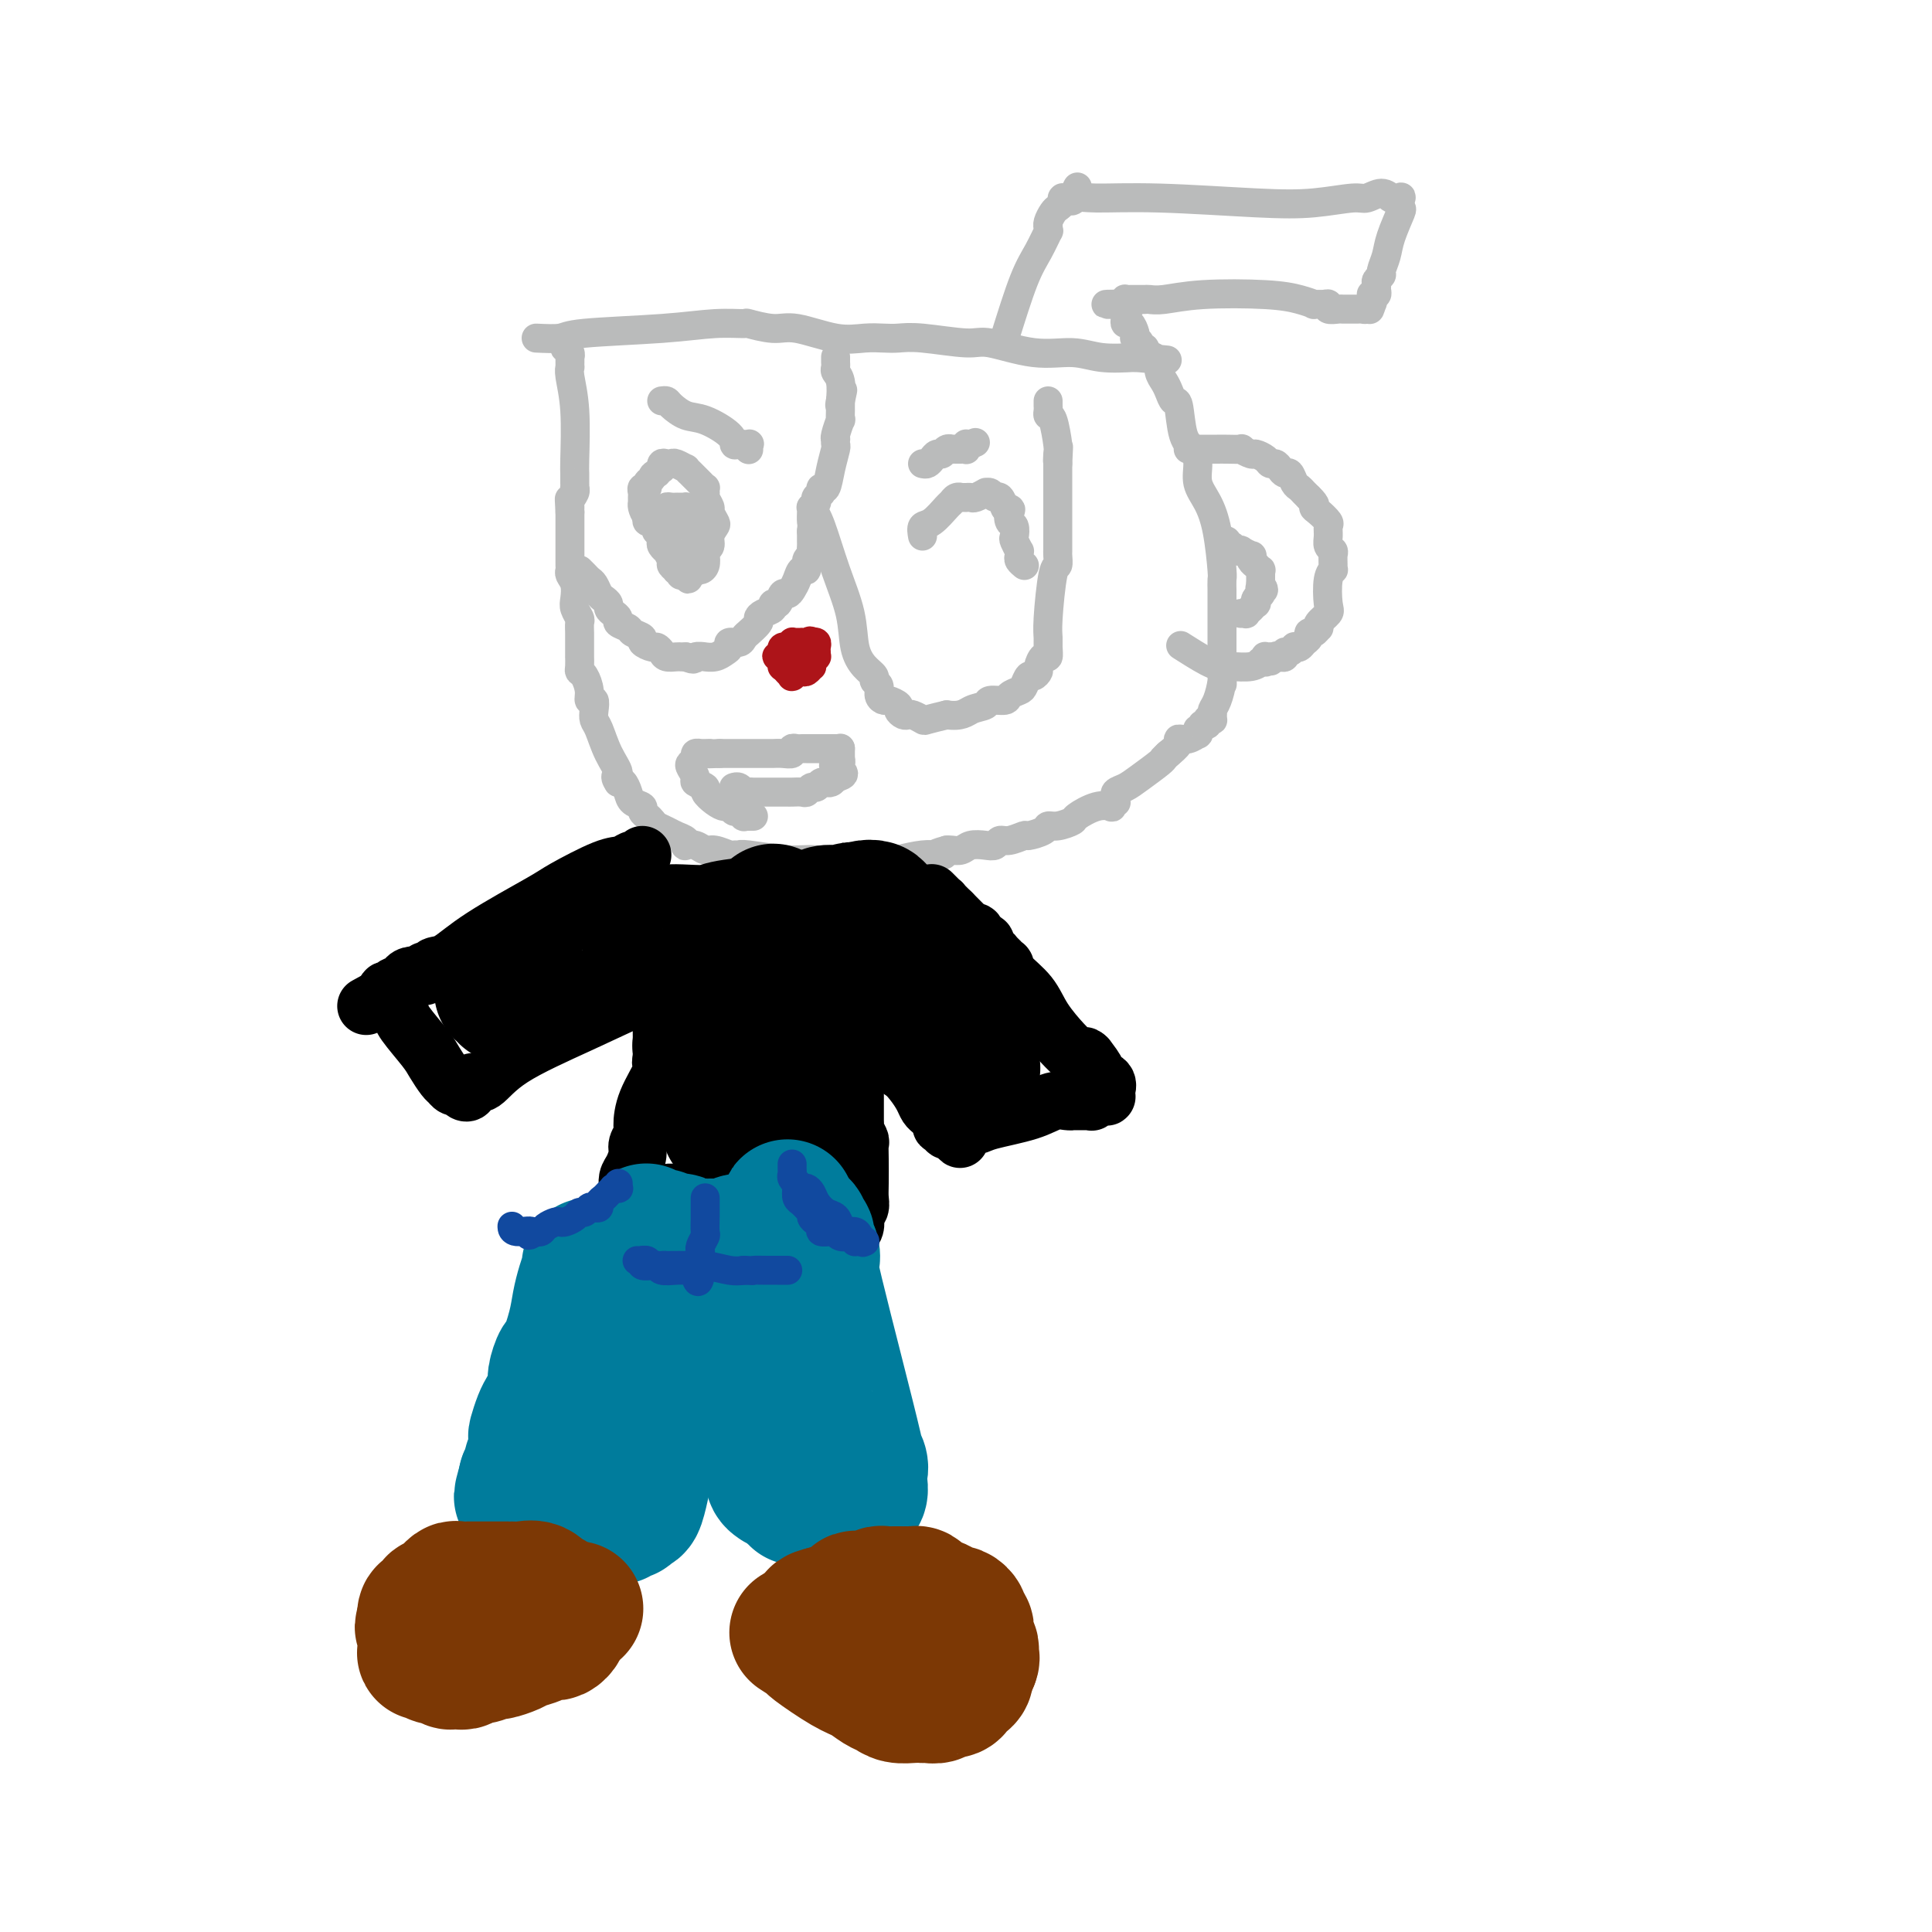 <svg viewBox='0 0 400 400' version='1.1' xmlns='http://www.w3.org/2000/svg' xmlns:xlink='http://www.w3.org/1999/xlink'><g fill='none' stroke='#BABBBB' stroke-width='6' stroke-linecap='round' stroke-linejoin='round'><path d='M111,70c1.956,0.091 3.912,0.182 5,0c1.088,-0.182 1.306,-0.638 5,-1c3.694,-0.362 10.862,-0.628 16,-1c5.138,-0.372 8.247,-0.848 11,-1c2.753,-0.152 5.151,0.019 6,0c0.849,-0.019 0.148,-0.229 1,0c0.852,0.229 3.257,0.899 5,1c1.743,0.101 2.826,-0.365 5,0c2.174,0.365 5.441,1.561 8,2c2.559,0.439 4.412,0.122 6,0c1.588,-0.122 2.913,-0.049 4,0c1.087,0.049 1.936,0.073 3,0c1.064,-0.073 2.342,-0.245 5,0c2.658,0.245 6.698,0.907 9,1c2.302,0.093 2.868,-0.381 5,0c2.132,0.381 5.829,1.618 9,2c3.171,0.382 5.815,-0.089 8,0c2.185,0.089 3.910,0.740 6,1c2.090,0.260 4.545,0.130 7,0'/><path d='M235,74c12.692,1.083 3.922,0.290 1,0c-2.922,-0.290 0.005,-0.078 1,0c0.995,0.078 0.057,0.021 0,0c-0.057,-0.021 0.768,-0.007 1,0c0.232,0.007 -0.130,0.006 0,0c0.130,-0.006 0.753,-0.017 1,0c0.247,0.017 0.118,0.063 0,0c-0.118,-0.063 -0.225,-0.235 0,0c0.225,0.235 0.781,0.877 1,1c0.219,0.123 0.100,-0.275 0,0c-0.100,0.275 -0.181,1.221 0,2c0.181,0.779 0.625,1.392 1,2c0.375,0.608 0.681,1.212 1,2c0.319,0.788 0.650,1.760 1,2c0.350,0.240 0.719,-0.253 1,1c0.281,1.253 0.473,4.252 1,6c0.527,1.748 1.387,2.245 2,3c0.613,0.755 0.977,1.768 1,3c0.023,1.232 -0.295,2.682 0,4c0.295,1.318 1.203,2.505 2,4c0.797,1.495 1.481,3.300 2,6c0.519,2.700 0.871,6.297 1,8c0.129,1.703 0.035,1.512 0,2c-0.035,0.488 -0.009,1.656 0,2c0.009,0.344 0.002,-0.137 0,0c-0.002,0.137 -0.001,0.890 0,1c0.001,0.110 0.000,-0.424 0,0c-0.000,0.424 -0.000,1.804 0,4c0.000,2.196 0.000,5.207 0,7c-0.000,1.793 -0.000,2.370 0,3c0.000,0.630 0.000,1.315 0,2'/><path d='M253,139c0.143,4.710 -0.000,1.984 0,1c0.000,-0.984 0.144,-0.225 0,1c-0.144,1.225 -0.574,2.917 -1,4c-0.426,1.083 -0.846,1.558 -1,2c-0.154,0.442 -0.041,0.850 0,1c0.041,0.150 0.011,0.040 0,0c-0.011,-0.040 -0.003,-0.012 0,0c0.003,0.012 0.002,0.006 0,0'/><path d='M251,148c0.008,-0.113 0.016,-0.226 0,0c-0.016,0.226 -0.057,0.792 0,1c0.057,0.208 0.212,0.060 0,0c-0.212,-0.060 -0.793,-0.030 -1,0c-0.207,0.030 -0.042,0.061 0,0c0.042,-0.061 -0.040,-0.214 0,0c0.040,0.214 0.203,0.793 0,1c-0.203,0.207 -0.772,0.040 -1,0c-0.228,-0.040 -0.114,0.046 0,0c0.114,-0.046 0.228,-0.224 0,0c-0.228,0.224 -0.799,0.848 -1,1c-0.201,0.152 -0.034,-0.170 0,0c0.034,0.170 -0.066,0.832 0,1c0.066,0.168 0.297,-0.158 0,0c-0.297,0.158 -1.124,0.799 -2,1c-0.876,0.201 -1.802,-0.039 -2,0c-0.198,0.039 0.331,0.357 0,1c-0.331,0.643 -1.523,1.612 -2,2c-0.477,0.388 -0.238,0.194 0,0'/><path d='M242,156c-1.618,1.463 -1.164,1.119 -1,1c0.164,-0.119 0.038,-0.015 0,0c-0.038,0.015 0.010,-0.060 0,0c-0.010,0.060 -0.080,0.254 -1,1c-0.920,0.746 -2.691,2.042 -4,3c-1.309,0.958 -2.154,1.576 -3,2c-0.846,0.424 -1.691,0.653 -2,1c-0.309,0.347 -0.082,0.811 0,1c0.082,0.189 0.018,0.102 0,0c-0.018,-0.102 0.009,-0.220 0,0c-0.009,0.220 -0.053,0.777 0,1c0.053,0.223 0.203,0.110 0,0c-0.203,-0.110 -0.759,-0.219 -1,0c-0.241,0.219 -0.167,0.765 0,1c0.167,0.235 0.428,0.158 0,0c-0.428,-0.158 -1.544,-0.397 -3,0c-1.456,0.397 -3.253,1.430 -4,2c-0.747,0.570 -0.446,0.679 -1,1c-0.554,0.321 -1.964,0.856 -3,1c-1.036,0.144 -1.699,-0.101 -2,0c-0.301,0.101 -0.242,0.548 -1,1c-0.758,0.452 -2.335,0.909 -3,1c-0.665,0.091 -0.418,-0.186 -1,0c-0.582,0.186 -1.994,0.833 -3,1c-1.006,0.167 -1.606,-0.148 -2,0c-0.394,0.148 -0.581,0.758 -1,1c-0.419,0.242 -1.068,0.117 -2,0c-0.932,-0.117 -2.147,-0.227 -3,0c-0.853,0.227 -1.345,0.792 -2,1c-0.655,0.208 -1.473,0.059 -2,0c-0.527,-0.059 -0.764,-0.030 -1,0'/><path d='M196,176c-3.792,1.001 -1.774,1.003 -1,1c0.774,-0.003 0.302,-0.011 0,0c-0.302,0.011 -0.434,0.041 -1,0c-0.566,-0.041 -1.567,-0.154 -3,0c-1.433,0.154 -3.300,0.573 -5,1c-1.700,0.427 -3.234,0.862 -4,1c-0.766,0.138 -0.766,-0.019 -1,0c-0.234,0.019 -0.703,0.215 -3,0c-2.297,-0.215 -6.423,-0.843 -9,-1c-2.577,-0.157 -3.606,0.155 -6,0c-2.394,-0.155 -6.154,-0.778 -8,-1c-1.846,-0.222 -1.779,-0.045 -2,0c-0.221,0.045 -0.730,-0.044 -1,0c-0.270,0.044 -0.300,0.222 -1,0c-0.700,-0.222 -2.069,-0.843 -3,-1c-0.931,-0.157 -1.425,0.151 -2,0c-0.575,-0.151 -1.232,-0.761 -2,-1c-0.768,-0.239 -1.647,-0.105 -2,0c-0.353,0.105 -0.178,0.183 0,0c0.178,-0.183 0.360,-0.626 0,-1c-0.360,-0.374 -1.262,-0.677 -2,-1c-0.738,-0.323 -1.312,-0.664 -2,-1c-0.688,-0.336 -1.489,-0.668 -2,-1c-0.511,-0.332 -0.732,-0.666 -1,-1c-0.268,-0.334 -0.582,-0.670 -1,-1c-0.418,-0.330 -0.938,-0.656 -1,-1c-0.062,-0.344 0.334,-0.705 0,-1c-0.334,-0.295 -1.399,-0.522 -2,-1c-0.601,-0.478 -0.739,-1.206 -1,-2c-0.261,-0.794 -0.646,-1.656 -1,-2c-0.354,-0.344 -0.677,-0.172 -1,0'/><path d='M128,162c-1.144,-1.677 -0.006,-1.369 0,-2c0.006,-0.631 -1.122,-2.201 -2,-4c-0.878,-1.799 -1.507,-3.826 -2,-5c-0.493,-1.174 -0.849,-1.496 -1,-2c-0.151,-0.504 -0.096,-1.189 0,-2c0.096,-0.811 0.232,-1.748 0,-2c-0.232,-0.252 -0.833,0.180 -1,0c-0.167,-0.180 0.099,-0.970 0,-2c-0.099,-1.030 -0.562,-2.298 -1,-3c-0.438,-0.702 -0.849,-0.839 -1,-1c-0.151,-0.161 -0.040,-0.346 0,-1c0.040,-0.654 0.011,-1.776 0,-2c-0.011,-0.224 -0.002,0.449 0,0c0.002,-0.449 -0.003,-2.021 0,-3c0.003,-0.979 0.015,-1.363 0,-2c-0.015,-0.637 -0.055,-1.525 0,-2c0.055,-0.475 0.207,-0.537 0,-1c-0.207,-0.463 -0.773,-1.328 -1,-2c-0.227,-0.672 -0.113,-1.149 0,-2c0.113,-0.851 0.226,-2.074 0,-3c-0.226,-0.926 -0.793,-1.556 -1,-2c-0.207,-0.444 -0.056,-0.702 0,-1c0.056,-0.298 0.015,-0.637 0,-1c-0.015,-0.363 -0.004,-0.751 0,-1c0.004,-0.249 0.001,-0.358 0,-1c-0.001,-0.642 -0.000,-1.818 0,-3c0.000,-1.182 0.000,-2.372 0,-3c-0.000,-0.628 -0.000,-0.694 0,-1c0.000,-0.306 0.000,-0.852 0,-1c-0.000,-0.148 -0.000,0.100 0,0c0.000,-0.100 0.000,-0.550 0,-1'/><path d='M118,106c-0.293,-4.835 -0.026,-1.921 0,-1c0.026,0.921 -0.189,-0.150 0,-1c0.189,-0.850 0.783,-1.480 1,-2c0.217,-0.520 0.058,-0.931 0,-1c-0.058,-0.069 -0.016,0.203 0,0c0.016,-0.203 0.005,-0.880 0,-1c-0.005,-0.120 -0.005,0.319 0,0c0.005,-0.319 0.015,-1.396 0,-2c-0.015,-0.604 -0.057,-0.735 0,-3c0.057,-2.265 0.211,-6.663 0,-10c-0.211,-3.337 -0.789,-5.612 -1,-7c-0.211,-1.388 -0.057,-1.887 0,-2c0.057,-0.113 0.015,0.162 0,0c-0.015,-0.162 -0.004,-0.762 0,-1c0.004,-0.238 0.001,-0.116 0,0c-0.001,0.116 0.001,0.224 0,0c-0.001,-0.224 -0.004,-0.782 0,-1c0.004,-0.218 0.015,-0.096 0,0c-0.015,0.096 -0.057,0.165 0,0c0.057,-0.165 0.211,-0.566 0,-1c-0.211,-0.434 -0.789,-0.901 -1,-1c-0.211,-0.099 -0.057,0.170 0,0c0.057,-0.170 0.015,-0.777 0,-1c-0.015,-0.223 -0.004,-0.060 0,0c0.004,0.060 0.001,0.017 0,0c-0.001,-0.017 -0.001,-0.009 0,0'/><path d='M246,93c0.297,0.000 0.594,0.000 1,0c0.406,-0.000 0.922,-0.000 1,0c0.078,0.000 -0.283,0.000 0,0c0.283,-0.000 1.209,-0.001 2,0c0.791,0.001 1.449,0.004 2,0c0.551,-0.004 0.997,-0.016 2,0c1.003,0.016 2.563,0.060 3,0c0.437,-0.060 -0.248,-0.222 0,0c0.248,0.222 1.428,0.829 2,1c0.572,0.171 0.534,-0.095 1,0c0.466,0.095 1.434,0.552 2,1c0.566,0.448 0.729,0.889 1,1c0.271,0.111 0.650,-0.107 1,0c0.350,0.107 0.671,0.539 1,1c0.329,0.461 0.665,0.949 1,1c0.335,0.051 0.667,-0.337 1,0c0.333,0.337 0.667,1.400 1,2c0.333,0.600 0.667,0.739 1,1c0.333,0.261 0.667,0.646 1,1c0.333,0.354 0.667,0.677 1,1'/><path d='M271,103c1.900,1.815 1.150,1.851 1,2c-0.150,0.149 0.298,0.411 1,1c0.702,0.589 1.656,1.506 2,2c0.344,0.494 0.078,0.565 0,1c-0.078,0.435 0.032,1.233 0,2c-0.032,0.767 -0.205,1.502 0,2c0.205,0.498 0.788,0.760 1,1c0.212,0.240 0.053,0.460 0,1c-0.053,0.540 -0.001,1.402 0,2c0.001,0.598 -0.050,0.933 0,1c0.050,0.067 0.202,-0.133 0,0c-0.202,0.133 -0.758,0.600 -1,2c-0.242,1.400 -0.169,3.733 0,5c0.169,1.267 0.435,1.468 0,2c-0.435,0.532 -1.571,1.396 -2,2c-0.429,0.604 -0.153,0.950 0,1c0.153,0.050 0.181,-0.194 0,0c-0.181,0.194 -0.573,0.826 -1,1c-0.427,0.174 -0.889,-0.111 -1,0c-0.111,0.111 0.129,0.617 0,1c-0.129,0.383 -0.626,0.643 -1,1c-0.374,0.357 -0.626,0.813 -1,1c-0.374,0.187 -0.870,0.107 -1,0c-0.130,-0.107 0.106,-0.239 0,0c-0.106,0.239 -0.553,0.849 -1,1c-0.447,0.151 -0.893,-0.155 -1,0c-0.107,0.155 0.125,0.773 0,1c-0.125,0.227 -0.607,0.065 -1,0c-0.393,-0.065 -0.696,-0.032 -1,0'/><path d='M264,136c-1.719,1.702 -0.517,0.456 0,0c0.517,-0.456 0.349,-0.123 0,0c-0.349,0.123 -0.878,0.037 -1,0c-0.122,-0.037 0.165,-0.024 0,0c-0.165,0.024 -0.780,0.059 -1,0c-0.220,-0.059 -0.044,-0.213 0,0c0.044,0.213 -0.045,0.793 0,1c0.045,0.207 0.223,0.041 0,0c-0.223,-0.041 -0.846,0.042 -1,0c-0.154,-0.042 0.163,-0.208 0,0c-0.163,0.208 -0.805,0.791 -2,1c-1.195,0.209 -2.945,0.045 -4,0c-1.055,-0.045 -1.417,0.029 -2,0c-0.583,-0.029 -1.388,-0.162 -3,-1c-1.612,-0.838 -4.032,-2.382 -5,-3c-0.968,-0.618 -0.484,-0.309 0,0'/><path d='M253,112c-0.120,0.032 -0.240,0.065 0,0c0.240,-0.065 0.839,-0.227 1,0c0.161,0.227 -0.117,0.844 0,1c0.117,0.156 0.627,-0.151 1,0c0.373,0.151 0.608,0.758 1,1c0.392,0.242 0.941,0.120 1,0c0.059,-0.120 -0.372,-0.238 0,0c0.372,0.238 1.549,0.833 2,1c0.451,0.167 0.177,-0.095 0,0c-0.177,0.095 -0.258,0.546 0,1c0.258,0.454 0.854,0.910 1,1c0.146,0.090 -0.157,-0.187 0,0c0.157,0.187 0.774,0.839 1,1c0.226,0.161 0.061,-0.168 0,0c-0.061,0.168 -0.016,0.833 0,1c0.016,0.167 0.004,-0.165 0,0c-0.004,0.165 -0.001,0.828 0,1c0.001,0.172 0.000,-0.146 0,0c-0.000,0.146 -0.000,0.756 0,1c0.000,0.244 0.000,0.122 0,0'/><path d='M261,121c1.238,1.635 0.331,1.223 0,1c-0.331,-0.223 -0.088,-0.257 0,0c0.088,0.257 0.020,0.803 0,1c-0.020,0.197 0.008,0.043 0,0c-0.008,-0.043 -0.054,0.026 0,0c0.054,-0.026 0.206,-0.147 0,0c-0.206,0.147 -0.772,0.560 -1,1c-0.228,0.440 -0.118,0.906 0,1c0.118,0.094 0.243,-0.185 0,0c-0.243,0.185 -0.853,0.834 -1,1c-0.147,0.166 0.171,-0.152 0,0c-0.171,0.152 -0.830,0.773 -1,1c-0.170,0.227 0.151,0.061 0,0c-0.151,-0.061 -0.772,-0.016 -1,0c-0.228,0.016 -0.061,0.004 0,0c0.061,-0.004 0.016,-0.001 0,0c-0.016,0.001 -0.005,0.000 0,0c0.005,-0.000 0.002,-0.000 0,0'/><path d='M191,111c-0.142,-0.817 -0.284,-1.634 0,-2c0.284,-0.366 0.994,-0.280 2,-1c1.006,-0.720 2.307,-2.245 3,-3c0.693,-0.755 0.778,-0.738 1,-1c0.222,-0.262 0.582,-0.802 1,-1c0.418,-0.198 0.896,-0.053 1,0c0.104,0.053 -0.165,0.014 0,0c0.165,-0.014 0.764,-0.003 1,0c0.236,0.003 0.110,-0.003 0,0c-0.110,0.003 -0.202,0.015 0,0c0.202,-0.015 0.698,-0.058 1,0c0.302,0.058 0.410,0.216 1,0c0.590,-0.216 1.664,-0.806 2,-1c0.336,-0.194 -0.064,0.008 0,0c0.064,-0.008 0.592,-0.226 1,0c0.408,0.226 0.697,0.896 1,1c0.303,0.104 0.620,-0.357 1,0c0.380,0.357 0.823,1.530 1,2c0.177,0.470 0.089,0.235 0,0'/><path d='M208,105c1.789,0.423 1.263,0.479 1,1c-0.263,0.521 -0.263,1.506 0,2c0.263,0.494 0.788,0.496 1,1c0.212,0.504 0.110,1.511 0,2c-0.110,0.489 -0.227,0.459 0,1c0.227,0.541 0.797,1.651 1,2c0.203,0.349 0.040,-0.064 0,0c-0.040,0.064 0.042,0.606 0,1c-0.042,0.394 -0.207,0.642 0,1c0.207,0.358 0.788,0.828 1,1c0.212,0.172 0.057,0.046 0,0c-0.057,-0.046 -0.016,-0.013 0,0c0.016,0.013 0.008,0.007 0,0'/><path d='M191,96c0.333,0.081 0.666,0.161 1,0c0.334,-0.161 0.668,-0.565 1,-1c0.332,-0.435 0.662,-0.901 1,-1c0.338,-0.099 0.683,0.170 1,0c0.317,-0.170 0.606,-0.778 1,-1c0.394,-0.222 0.893,-0.060 1,0c0.107,0.060 -0.178,0.016 0,0c0.178,-0.016 0.818,-0.003 1,0c0.182,0.003 -0.095,-0.003 0,0c0.095,0.003 0.562,0.015 1,0c0.438,-0.015 0.849,-0.057 1,0c0.151,0.057 0.044,0.211 0,0c-0.044,-0.211 -0.026,-0.789 0,-1c0.026,-0.211 0.060,-0.057 0,0c-0.060,0.057 -0.212,0.015 0,0c0.212,-0.015 0.789,-0.004 1,0c0.211,0.004 0.057,0.001 0,0c-0.057,-0.001 -0.016,-0.000 0,0c0.016,0.000 0.008,0.000 0,0'/><path d='M201,92c1.667,-0.667 0.833,-0.333 0,0'/><path d='M134,107c-0.083,0.444 -0.167,0.889 0,1c0.167,0.111 0.584,-0.111 1,0c0.416,0.111 0.830,0.555 1,1c0.170,0.445 0.097,0.893 0,1c-0.097,0.107 -0.218,-0.125 0,0c0.218,0.125 0.775,0.606 1,1c0.225,0.394 0.117,0.701 0,1c-0.117,0.299 -0.243,0.591 0,1c0.243,0.409 0.854,0.936 1,1c0.146,0.064 -0.172,-0.337 0,0c0.172,0.337 0.834,1.410 1,2c0.166,0.590 -0.166,0.698 0,1c0.166,0.302 0.828,0.799 1,1c0.172,0.201 -0.146,0.106 0,0c0.146,-0.106 0.757,-0.225 1,0c0.243,0.225 0.118,0.792 0,1c-0.118,0.208 -0.227,0.056 0,0c0.227,-0.056 0.792,-0.015 1,0c0.208,0.015 0.059,0.004 0,0c-0.059,-0.004 -0.030,-0.002 0,0'/><path d='M142,119c1.190,1.840 0.165,0.438 0,0c-0.165,-0.438 0.530,0.086 1,0c0.470,-0.086 0.713,-0.783 1,-1c0.287,-0.217 0.617,0.045 1,0c0.383,-0.045 0.820,-0.396 1,-1c0.180,-0.604 0.104,-1.461 0,-2c-0.104,-0.539 -0.237,-0.759 0,-1c0.237,-0.241 0.844,-0.502 1,-1c0.156,-0.498 -0.139,-1.232 0,-2c0.139,-0.768 0.713,-1.571 1,-2c0.287,-0.429 0.287,-0.483 0,-1c-0.287,-0.517 -0.861,-1.496 -1,-2c-0.139,-0.504 0.159,-0.531 0,-1c-0.159,-0.469 -0.774,-1.379 -1,-2c-0.226,-0.621 -0.064,-0.954 0,-1c0.064,-0.046 0.028,0.195 0,0c-0.028,-0.195 -0.050,-0.827 0,-1c0.050,-0.173 0.172,0.112 0,0c-0.172,-0.112 -0.639,-0.623 -1,-1c-0.361,-0.377 -0.617,-0.622 -1,-1c-0.383,-0.378 -0.894,-0.890 -1,-1c-0.106,-0.110 0.193,0.181 0,0c-0.193,-0.181 -0.878,-0.833 -1,-1c-0.122,-0.167 0.317,0.150 0,0c-0.317,-0.150 -1.392,-0.768 -2,-1c-0.608,-0.232 -0.751,-0.077 -1,0c-0.249,0.077 -0.605,0.076 -1,0c-0.395,-0.076 -0.827,-0.227 -1,0c-0.173,0.227 -0.085,0.830 0,1c0.085,0.170 0.167,-0.094 0,0c-0.167,0.094 -0.584,0.547 -1,1'/><path d='M136,98c-1.090,0.338 -0.814,0.682 -1,1c-0.186,0.318 -0.835,0.610 -1,1c-0.165,0.390 0.152,0.878 0,1c-0.152,0.122 -0.773,-0.123 -1,0c-0.227,0.123 -0.059,0.613 0,1c0.059,0.387 0.008,0.670 0,1c-0.008,0.330 0.026,0.708 0,1c-0.026,0.292 -0.113,0.498 0,1c0.113,0.502 0.427,1.300 1,2c0.573,0.700 1.406,1.302 2,2c0.594,0.698 0.948,1.494 1,2c0.052,0.506 -0.197,0.723 0,1c0.197,0.277 0.841,0.613 1,1c0.159,0.387 -0.168,0.826 0,1c0.168,0.174 0.833,0.084 1,0c0.167,-0.084 -0.162,-0.162 0,0c0.162,0.162 0.814,0.565 1,1c0.186,0.435 -0.094,0.901 0,1c0.094,0.099 0.561,-0.171 1,0c0.439,0.171 0.850,0.782 1,1c0.150,0.218 0.041,0.044 0,0c-0.041,-0.044 -0.012,0.042 0,0c0.012,-0.042 0.007,-0.211 0,0c-0.007,0.211 -0.017,0.804 0,1c0.017,0.196 0.061,-0.003 0,0c-0.061,0.003 -0.227,0.208 0,0c0.227,-0.208 0.845,-0.829 1,-1c0.155,-0.171 -0.154,0.109 0,0c0.154,-0.109 0.772,-0.606 1,-1c0.228,-0.394 0.065,-0.684 0,-1c-0.065,-0.316 -0.033,-0.658 0,-1'/><path d='M144,114c0.452,-0.448 0.083,-0.568 0,-1c-0.083,-0.432 0.121,-1.178 0,-2c-0.121,-0.822 -0.568,-1.722 -1,-2c-0.432,-0.278 -0.848,0.066 -1,0c-0.152,-0.066 -0.041,-0.543 0,-1c0.041,-0.457 0.011,-0.893 0,-1c-0.011,-0.107 -0.002,0.115 0,0c0.002,-0.115 -0.003,-0.567 0,-1c0.003,-0.433 0.015,-0.848 0,-1c-0.015,-0.152 -0.057,-0.041 0,0c0.057,0.041 0.212,0.011 0,0c-0.212,-0.011 -0.793,-0.003 -1,0c-0.207,0.003 -0.042,0.001 0,0c0.042,-0.001 -0.041,-0.000 0,0c0.041,0.000 0.204,0.000 0,0c-0.204,-0.000 -0.777,-0.001 -1,0c-0.223,0.001 -0.097,0.003 0,0c0.097,-0.003 0.166,-0.012 0,0c-0.166,0.012 -0.566,0.046 -1,0c-0.434,-0.046 -0.901,-0.170 -1,0c-0.099,0.170 0.170,0.634 0,1c-0.170,0.366 -0.777,0.634 -1,1c-0.223,0.366 -0.060,0.829 0,1c0.060,0.171 0.017,0.049 0,0c-0.017,-0.049 -0.009,-0.024 0,0'/><path d='M137,83c0.378,-0.055 0.757,-0.111 1,0c0.243,0.111 0.352,0.387 1,1c0.648,0.613 1.836,1.562 3,2c1.164,0.438 2.305,0.366 4,1c1.695,0.634 3.943,1.973 5,3c1.057,1.027 0.924,1.743 1,2c0.076,0.257 0.360,0.055 1,0c0.640,-0.055 1.636,0.038 2,0c0.364,-0.038 0.098,-0.206 0,0c-0.098,0.206 -0.026,0.787 0,1c0.026,0.213 0.007,0.057 0,0c-0.007,-0.057 -0.002,-0.015 0,0c0.002,0.015 0.001,0.004 0,0c-0.001,-0.004 -0.000,-0.001 0,0c0.000,0.001 0.000,0.001 0,0'/><path d='M120,118c0.333,0.325 0.666,0.650 1,1c0.334,0.350 0.668,0.724 1,1c0.332,0.276 0.663,0.455 1,1c0.337,0.545 0.681,1.455 1,2c0.319,0.545 0.611,0.723 1,1c0.389,0.277 0.873,0.651 1,1c0.127,0.349 -0.102,0.671 0,1c0.102,0.329 0.537,0.666 1,1c0.463,0.334 0.955,0.667 1,1c0.045,0.333 -0.358,0.666 0,1c0.358,0.334 1.476,0.668 2,1c0.524,0.332 0.455,0.663 1,1c0.545,0.337 1.704,0.682 2,1c0.296,0.318 -0.273,0.611 0,1c0.273,0.389 1.386,0.875 2,1c0.614,0.125 0.728,-0.110 1,0c0.272,0.110 0.703,0.565 1,1c0.297,0.435 0.461,0.848 1,1c0.539,0.152 1.453,0.041 2,0c0.547,-0.041 0.728,-0.012 1,0c0.272,0.012 0.636,0.006 1,0'/><path d='M142,136c2.181,0.927 1.635,0.245 2,0c0.365,-0.245 1.643,-0.054 2,0c0.357,0.054 -0.208,-0.028 0,0c0.208,0.028 1.187,0.166 2,0c0.813,-0.166 1.460,-0.636 2,-1c0.540,-0.364 0.972,-0.624 1,-1c0.028,-0.376 -0.348,-0.870 0,-1c0.348,-0.130 1.422,0.102 2,0c0.578,-0.102 0.662,-0.538 1,-1c0.338,-0.462 0.929,-0.950 1,-1c0.071,-0.050 -0.380,0.338 0,0c0.380,-0.338 1.589,-1.401 2,-2c0.411,-0.599 0.022,-0.733 0,-1c-0.022,-0.267 0.323,-0.668 1,-1c0.677,-0.332 1.687,-0.596 2,-1c0.313,-0.404 -0.071,-0.948 0,-1c0.071,-0.052 0.596,0.387 1,0c0.404,-0.387 0.685,-1.600 1,-2c0.315,-0.400 0.663,0.014 1,0c0.337,-0.014 0.664,-0.455 1,-1c0.336,-0.545 0.682,-1.193 1,-2c0.318,-0.807 0.607,-1.774 1,-2c0.393,-0.226 0.890,0.290 1,0c0.110,-0.290 -0.167,-1.387 0,-2c0.167,-0.613 0.777,-0.743 1,-1c0.223,-0.257 0.060,-0.643 0,-1c-0.060,-0.357 -0.016,-0.687 0,-1c0.016,-0.313 0.004,-0.610 0,-1c-0.004,-0.390 -0.001,-0.874 0,-1c0.001,-0.126 0.000,0.107 0,0c-0.000,-0.107 -0.000,-0.553 0,-1'/><path d='M168,110c0.156,-1.587 0.046,-1.554 0,-2c-0.046,-0.446 -0.026,-1.372 0,-2c0.026,-0.628 0.060,-0.957 0,-1c-0.060,-0.043 -0.212,0.199 0,0c0.212,-0.199 0.789,-0.838 1,-1c0.211,-0.162 0.055,0.154 0,0c-0.055,-0.154 -0.011,-0.777 0,-1c0.011,-0.223 -0.011,-0.046 0,0c0.011,0.046 0.055,-0.041 0,0c-0.055,0.041 -0.211,0.208 0,0c0.211,-0.208 0.788,-0.792 1,-1c0.212,-0.208 0.060,-0.039 0,0c-0.060,0.039 -0.027,-0.053 0,0c0.027,0.053 0.050,0.252 0,0c-0.050,-0.252 -0.171,-0.956 0,-1c0.171,-0.044 0.634,0.573 1,0c0.366,-0.573 0.634,-2.335 1,-4c0.366,-1.665 0.829,-3.231 1,-4c0.171,-0.769 0.050,-0.740 0,-1c-0.050,-0.260 -0.027,-0.810 0,-1c0.027,-0.190 0.060,-0.019 0,0c-0.060,0.019 -0.212,-0.114 0,-1c0.212,-0.886 0.789,-2.524 1,-3c0.211,-0.476 0.057,0.212 0,0c-0.057,-0.212 -0.015,-1.324 0,-2c0.015,-0.676 0.004,-0.917 0,-1c-0.004,-0.083 -0.001,-0.008 0,0c0.001,0.008 0.000,-0.049 0,0c-0.000,0.049 -0.000,0.206 0,0c0.000,-0.206 0.000,-0.773 0,-1c-0.000,-0.227 -0.000,-0.113 0,0'/><path d='M174,83c0.933,-4.234 0.264,-1.319 0,0c-0.264,1.319 -0.123,1.043 0,0c0.123,-1.043 0.229,-2.854 0,-4c-0.229,-1.146 -0.793,-1.627 -1,-2c-0.207,-0.373 -0.055,-0.640 0,-1c0.055,-0.360 0.015,-0.814 0,-1c-0.015,-0.186 -0.004,-0.102 0,0c0.004,0.102 0.001,0.224 0,0c-0.001,-0.224 -0.000,-0.792 0,-1c0.000,-0.208 0.000,-0.056 0,0c-0.000,0.056 -0.000,0.015 0,0c0.000,-0.015 0.000,-0.004 0,0c-0.000,0.004 -0.000,0.002 0,0'/><path d='M168,105c0.592,0.895 1.183,1.790 2,4c0.817,2.210 1.859,5.733 3,9c1.141,3.267 2.382,6.276 3,9c0.618,2.724 0.615,5.163 1,7c0.385,1.837 1.160,3.073 2,4c0.840,0.927 1.745,1.545 2,2c0.255,0.455 -0.140,0.748 0,1c0.140,0.252 0.816,0.463 1,1c0.184,0.537 -0.123,1.401 0,2c0.123,0.599 0.677,0.935 1,1c0.323,0.065 0.416,-0.140 1,0c0.584,0.140 1.661,0.625 2,1c0.339,0.375 -0.060,0.640 0,1c0.060,0.360 0.577,0.815 1,1c0.423,0.185 0.751,0.099 1,0c0.249,-0.099 0.417,-0.212 1,0c0.583,0.212 1.580,0.749 2,1c0.420,0.251 0.263,0.214 1,0c0.737,-0.214 2.369,-0.607 4,-1'/><path d='M196,148c3.120,0.436 3.920,-0.475 5,-1c1.080,-0.525 2.440,-0.666 3,-1c0.560,-0.334 0.321,-0.862 1,-1c0.679,-0.138 2.276,0.113 3,0c0.724,-0.113 0.575,-0.590 1,-1c0.425,-0.410 1.424,-0.754 2,-1c0.576,-0.246 0.728,-0.393 1,-1c0.272,-0.607 0.664,-1.673 1,-2c0.336,-0.327 0.616,0.086 1,0c0.384,-0.086 0.873,-0.670 1,-1c0.127,-0.330 -0.109,-0.406 0,-1c0.109,-0.594 0.564,-1.707 1,-2c0.436,-0.293 0.852,0.233 1,0c0.148,-0.233 0.029,-1.223 0,-2c-0.029,-0.777 0.031,-1.339 0,-2c-0.031,-0.661 -0.152,-1.421 0,-4c0.152,-2.579 0.577,-6.976 1,-9c0.423,-2.024 0.846,-1.676 1,-2c0.154,-0.324 0.041,-1.321 0,-2c-0.041,-0.679 -0.011,-1.040 0,-1c0.011,0.040 0.003,0.480 0,0c-0.003,-0.480 -0.001,-1.879 0,-3c0.001,-1.121 0.000,-1.962 0,-3c-0.000,-1.038 -0.000,-2.271 0,-3c0.000,-0.729 0.000,-0.954 0,-1c-0.000,-0.046 -0.000,0.087 0,0c0.000,-0.087 0.000,-0.393 0,-1c-0.000,-0.607 -0.000,-1.513 0,-2c0.000,-0.487 0.000,-0.554 0,-1c-0.000,-0.446 -0.000,-1.270 0,-2c0.000,-0.730 0.000,-1.365 0,-2'/><path d='M219,96c0.313,-6.366 0.094,-2.279 0,-1c-0.094,1.279 -0.064,-0.248 0,-1c0.064,-0.752 0.161,-0.727 0,-2c-0.161,-1.273 -0.579,-3.844 -1,-5c-0.421,-1.156 -0.845,-0.899 -1,-1c-0.155,-0.101 -0.042,-0.562 0,-1c0.042,-0.438 0.011,-0.853 0,-1c-0.011,-0.147 -0.003,-0.026 0,0c0.003,0.026 0.001,-0.045 0,0c-0.001,0.045 -0.000,0.204 0,0c0.000,-0.204 0.000,-0.773 0,-1c-0.000,-0.227 -0.000,-0.114 0,0'/><path d='M152,163c-0.089,0.030 -0.179,0.061 0,0c0.179,-0.061 0.626,-0.212 1,0c0.374,0.212 0.676,0.789 1,1c0.324,0.211 0.669,0.057 1,0c0.331,-0.057 0.647,-0.015 1,0c0.353,0.015 0.743,0.004 1,0c0.257,-0.004 0.379,-0.001 1,0c0.621,0.001 1.739,0.000 2,0c0.261,-0.000 -0.334,0.000 0,0c0.334,-0.000 1.599,-0.000 2,0c0.401,0.000 -0.061,0.001 0,0c0.061,-0.001 0.646,-0.004 1,0c0.354,0.004 0.476,0.016 1,0c0.524,-0.016 1.450,-0.061 2,0c0.550,0.061 0.726,0.227 1,0c0.274,-0.227 0.647,-0.846 1,-1c0.353,-0.154 0.686,0.155 1,0c0.314,-0.155 0.609,-0.776 1,-1c0.391,-0.224 0.878,-0.050 1,0c0.122,0.050 -0.121,-0.025 0,0c0.121,0.025 0.606,0.150 1,0c0.394,-0.150 0.697,-0.575 1,-1'/><path d='M173,161c3.248,-0.702 0.869,-1.456 0,-2c-0.869,-0.544 -0.229,-0.877 0,-1c0.229,-0.123 0.047,-0.037 0,0c-0.047,0.037 0.040,0.024 0,0c-0.040,-0.024 -0.207,-0.058 0,0c0.207,0.058 0.787,0.208 1,0c0.213,-0.208 0.057,-0.774 0,-1c-0.057,-0.226 -0.015,-0.112 0,0c0.015,0.112 0.004,0.222 0,0c-0.004,-0.222 -0.001,-0.778 0,-1c0.001,-0.222 0.000,-0.112 0,0c-0.000,0.112 -0.000,0.226 0,0c0.000,-0.226 0.000,-0.792 0,-1c-0.000,-0.208 -0.000,-0.060 0,0c0.000,0.060 0.000,0.030 0,0'/><path d='M174,155c-0.673,-0.000 -1.346,-0.000 -2,0c-0.654,0.000 -1.288,0.000 -2,0c-0.712,-0.000 -1.501,-0.001 -2,0c-0.499,0.001 -0.706,0.004 -1,0c-0.294,-0.004 -0.673,-0.015 -1,0c-0.327,0.015 -0.603,0.057 -1,0c-0.397,-0.057 -0.917,-0.211 -1,0c-0.083,0.211 0.269,0.789 0,1c-0.269,0.211 -1.161,0.057 -2,0c-0.839,-0.057 -1.625,-0.015 -2,0c-0.375,0.015 -0.338,0.004 -1,0c-0.662,-0.004 -2.024,-0.001 -3,0c-0.976,0.001 -1.568,0.000 -2,0c-0.432,-0.000 -0.704,-0.000 -1,0c-0.296,0.000 -0.614,0.000 -1,0c-0.386,-0.000 -0.839,-0.000 -1,0c-0.161,0.000 -0.028,0.000 0,0c0.028,-0.000 -0.048,-0.000 0,0c0.048,0.000 0.219,0.000 0,0c-0.219,-0.000 -0.828,-0.000 -1,0c-0.172,0.000 0.094,0.000 0,0c-0.094,-0.000 -0.547,-0.000 -1,0'/><path d='M149,156c-4.261,0.155 -2.414,0.041 -2,0c0.414,-0.041 -0.606,-0.011 -1,0c-0.394,0.011 -0.162,0.002 0,0c0.162,-0.002 0.255,0.002 0,0c-0.255,-0.002 -0.856,-0.011 -1,0c-0.144,0.011 0.171,0.044 0,0c-0.171,-0.044 -0.826,-0.163 -1,0c-0.174,0.163 0.133,0.607 0,1c-0.133,0.393 -0.707,0.736 -1,1c-0.293,0.264 -0.304,0.451 0,1c0.304,0.549 0.924,1.460 1,2c0.076,0.540 -0.393,0.709 0,1c0.393,0.291 1.649,0.704 2,1c0.351,0.296 -0.204,0.476 0,1c0.204,0.524 1.168,1.393 2,2c0.832,0.607 1.534,0.951 2,1c0.466,0.049 0.698,-0.197 1,0c0.302,0.197 0.673,0.837 1,1c0.327,0.163 0.608,-0.153 1,0c0.392,0.153 0.893,0.773 1,1c0.107,0.227 -0.181,0.061 0,0c0.181,-0.061 0.832,-0.016 1,0c0.168,0.016 -0.147,0.004 0,0c0.147,-0.004 0.756,-0.001 1,0c0.244,0.001 0.122,0.001 0,0'/><path d='M208,70c1.412,-4.516 2.823,-9.032 4,-12c1.177,-2.968 2.119,-4.388 3,-6c0.881,-1.612 1.699,-3.415 2,-4c0.301,-0.585 0.084,0.047 0,0c-0.084,-0.047 -0.034,-0.772 0,-1c0.034,-0.228 0.051,0.041 0,0c-0.051,-0.041 -0.171,-0.393 0,-1c0.171,-0.607 0.635,-1.469 1,-2c0.365,-0.531 0.633,-0.731 1,-1c0.367,-0.269 0.834,-0.608 1,-1c0.166,-0.392 0.030,-0.837 0,-1c-0.030,-0.163 0.045,-0.044 0,0c-0.045,0.044 -0.209,0.012 0,0c0.209,-0.012 0.792,-0.003 1,0c0.208,0.003 0.042,0.001 0,0c-0.042,-0.001 0.040,-0.000 0,0c-0.040,0.000 -0.203,0.000 0,0c0.203,-0.000 0.772,-0.000 1,0c0.228,0.000 0.114,0.000 0,0'/><path d='M222,41c2.134,-4.485 0.468,-1.198 0,0c-0.468,1.198 0.261,0.308 1,0c0.739,-0.308 1.486,-0.034 4,0c2.514,0.034 6.794,-0.172 13,0c6.206,0.172 14.338,0.721 20,1c5.662,0.279 8.856,0.289 12,0c3.144,-0.289 6.240,-0.876 8,-1c1.760,-0.124 2.183,0.216 3,0c0.817,-0.216 2.026,-0.986 3,-1c0.974,-0.014 1.711,0.728 2,1c0.289,0.272 0.130,0.073 0,0c-0.130,-0.073 -0.232,-0.020 0,0c0.232,0.020 0.798,0.006 1,0c0.202,-0.006 0.040,-0.004 0,0c-0.040,0.004 0.041,0.009 0,0c-0.041,-0.009 -0.205,-0.031 0,0c0.205,0.031 0.780,0.115 1,0c0.220,-0.115 0.084,-0.429 0,0c-0.084,0.429 -0.118,1.600 0,2c0.118,0.400 0.386,0.029 0,1c-0.386,0.971 -1.428,3.282 -2,5c-0.572,1.718 -0.675,2.842 -1,4c-0.325,1.158 -0.872,2.352 -1,3c-0.128,0.648 0.163,0.752 0,1c-0.163,0.248 -0.779,0.641 -1,1c-0.221,0.359 -0.045,0.684 0,1c0.045,0.316 -0.040,0.623 0,1c0.040,0.377 0.207,0.823 0,1c-0.207,0.177 -0.786,0.086 -1,0c-0.214,-0.086 -0.061,-0.167 0,0c0.061,0.167 0.031,0.584 0,1'/><path d='M284,62c-0.786,3.491 -0.252,1.720 0,1c0.252,-0.720 0.223,-0.389 0,0c-0.223,0.389 -0.641,0.836 -1,1c-0.359,0.164 -0.658,0.044 -1,0c-0.342,-0.044 -0.726,-0.011 -1,0c-0.274,0.011 -0.437,-0.001 -1,0c-0.563,0.001 -1.526,0.014 -2,0c-0.474,-0.014 -0.461,-0.057 -1,0c-0.539,0.057 -1.631,0.212 -2,0c-0.369,-0.212 -0.015,-0.792 0,-1c0.015,-0.208 -0.309,-0.045 -1,0c-0.691,0.045 -1.750,-0.027 -2,0c-0.250,0.027 0.309,0.155 0,0c-0.309,-0.155 -1.487,-0.591 -3,-1c-1.513,-0.409 -3.361,-0.789 -7,-1c-3.639,-0.211 -9.070,-0.253 -13,0c-3.930,0.253 -6.358,0.800 -8,1c-1.642,0.200 -2.496,0.054 -3,0c-0.504,-0.054 -0.657,-0.014 -1,0c-0.343,0.014 -0.875,0.004 -1,0c-0.125,-0.004 0.159,-0.001 0,0c-0.159,0.001 -0.761,0.000 -1,0c-0.239,-0.000 -0.116,-0.000 0,0c0.116,0.000 0.223,0.000 0,0c-0.223,-0.000 -0.778,-0.001 -1,0c-0.222,0.001 -0.112,0.004 0,0c0.112,-0.004 0.226,-0.015 0,0c-0.226,0.015 -0.793,0.056 -1,0c-0.207,-0.056 -0.056,-0.207 0,0c0.056,0.207 0.016,0.774 0,1c-0.016,0.226 -0.008,0.113 0,0'/><path d='M233,63c-7.890,0.107 -2.115,-0.125 0,0c2.115,0.125 0.569,0.606 0,1c-0.569,0.394 -0.163,0.700 0,1c0.163,0.300 0.082,0.592 0,1c-0.082,0.408 -0.167,0.932 0,1c0.167,0.068 0.585,-0.319 1,0c0.415,0.319 0.828,1.343 1,2c0.172,0.657 0.102,0.945 0,1c-0.102,0.055 -0.238,-0.125 0,0c0.238,0.125 0.848,0.555 1,1c0.152,0.445 -0.156,0.904 0,1c0.156,0.096 0.774,-0.170 1,0c0.226,0.170 0.061,0.778 0,1c-0.061,0.222 -0.016,0.060 0,0c0.016,-0.060 0.005,-0.017 0,0c-0.005,0.017 -0.002,0.009 0,0'/></g>
<g fill='none' stroke='#AD1419' stroke-width='6' stroke-linecap='round' stroke-linejoin='round'><path d='M163,139c0.416,0.431 0.833,0.861 1,1c0.167,0.139 0.086,-0.014 0,0c-0.086,0.014 -0.177,0.196 0,0c0.177,-0.196 0.622,-0.770 1,-1c0.378,-0.230 0.689,-0.117 1,0c0.311,0.117 0.623,0.238 1,0c0.377,-0.238 0.819,-0.834 1,-1c0.181,-0.166 0.101,0.099 0,0c-0.101,-0.099 -0.223,-0.562 0,-1c0.223,-0.438 0.792,-0.853 1,-1c0.208,-0.147 0.055,-0.028 0,0c-0.055,0.028 -0.014,-0.035 0,0c0.014,0.035 -0.000,0.167 0,0c0.000,-0.167 0.014,-0.633 0,-1c-0.014,-0.367 -0.056,-0.634 0,-1c0.056,-0.366 0.211,-0.830 0,-1c-0.211,-0.170 -0.788,-0.046 -1,0c-0.212,0.046 -0.061,0.013 0,0c0.061,-0.013 0.030,-0.007 0,0'/><path d='M168,133c-0.163,-0.619 -0.569,-0.166 -1,0c-0.431,0.166 -0.885,0.043 -1,0c-0.115,-0.043 0.109,-0.008 0,0c-0.109,0.008 -0.550,-0.012 -1,0c-0.450,0.012 -0.909,0.055 -1,0c-0.091,-0.055 0.186,-0.208 0,0c-0.186,0.208 -0.833,0.777 -1,1c-0.167,0.223 0.148,0.098 0,0c-0.148,-0.098 -0.759,-0.171 -1,0c-0.241,0.171 -0.113,0.584 0,1c0.113,0.416 0.212,0.833 0,1c-0.212,0.167 -0.736,0.083 -1,0c-0.264,-0.083 -0.268,-0.166 0,0c0.268,0.166 0.808,0.580 1,1c0.192,0.420 0.037,0.844 0,1c-0.037,0.156 0.042,0.042 0,0c-0.042,-0.042 -0.207,-0.011 0,0c0.207,0.011 0.787,0.003 1,0c0.213,-0.003 0.061,-0.001 0,0c-0.061,0.001 -0.030,0.000 0,0'/></g>
<g fill='none' stroke='#000000' stroke-width='12' stroke-linecap='round' stroke-linejoin='round'><path d='M133,177c-0.354,0.453 -0.707,0.905 -1,1c-0.293,0.095 -0.524,-0.169 -1,0c-0.476,0.169 -1.196,0.771 -2,1c-0.804,0.229 -1.692,0.086 -4,1c-2.308,0.914 -6.037,2.885 -8,4c-1.963,1.115 -2.161,1.375 -5,3c-2.839,1.625 -8.320,4.617 -12,7c-3.680,2.383 -5.560,4.159 -7,5c-1.440,0.841 -2.440,0.747 -3,1c-0.560,0.253 -0.678,0.852 -1,1c-0.322,0.148 -0.847,-0.154 -1,0c-0.153,0.154 0.066,0.763 0,1c-0.066,0.237 -0.417,0.101 -1,0c-0.583,-0.101 -1.399,-0.167 -2,0c-0.601,0.167 -0.988,0.566 -1,1c-0.012,0.434 0.350,0.904 0,1c-0.350,0.096 -1.413,-0.180 -2,0c-0.587,0.180 -0.696,0.818 -1,1c-0.304,0.182 -0.801,-0.091 -1,0c-0.199,0.091 -0.099,0.545 0,1'/><path d='M80,206c-8.199,4.486 -2.197,1.201 0,0c2.197,-1.201 0.589,-0.318 0,0c-0.589,0.318 -0.159,0.070 0,0c0.159,-0.070 0.046,0.037 0,0c-0.046,-0.037 -0.024,-0.217 0,0c0.024,0.217 0.049,0.832 0,1c-0.049,0.168 -0.171,-0.109 0,0c0.171,0.109 0.634,0.606 1,1c0.366,0.394 0.636,0.685 1,1c0.364,0.315 0.822,0.655 1,1c0.178,0.345 0.076,0.695 1,2c0.924,1.305 2.875,3.565 4,5c1.125,1.435 1.425,2.044 2,3c0.575,0.956 1.425,2.260 2,3c0.575,0.740 0.875,0.915 1,1c0.125,0.085 0.075,0.079 0,0c-0.075,-0.079 -0.174,-0.230 0,0c0.174,0.230 0.621,0.842 1,1c0.379,0.158 0.689,-0.139 1,0c0.311,0.139 0.622,0.712 1,1c0.378,0.288 0.824,0.291 1,0c0.176,-0.291 0.083,-0.876 0,-1c-0.083,-0.124 -0.156,0.212 0,0c0.156,-0.212 0.541,-0.973 1,-1c0.459,-0.027 0.990,0.679 2,0c1.010,-0.679 2.497,-2.741 6,-5c3.503,-2.259 9.022,-4.713 14,-7c4.978,-2.287 9.417,-4.407 13,-6c3.583,-1.593 6.311,-2.660 10,-4c3.689,-1.340 8.340,-2.954 11,-4c2.660,-1.046 3.330,-1.523 4,-2'/><path d='M158,196c10.218,-5.094 5.264,-2.829 4,-2c-1.264,0.829 1.164,0.222 2,0c0.836,-0.222 0.081,-0.061 0,0c-0.081,0.061 0.513,0.020 1,0c0.487,-0.020 0.866,-0.021 1,0c0.134,0.021 0.022,0.062 0,0c-0.022,-0.062 0.046,-0.227 0,0c-0.046,0.227 -0.205,0.847 0,1c0.205,0.153 0.773,-0.159 1,0c0.227,0.159 0.114,0.790 0,1c-0.114,0.210 -0.227,-0.002 0,1c0.227,1.002 0.795,3.218 1,4c0.205,0.782 0.046,0.128 1,1c0.954,0.872 3.021,3.268 4,5c0.979,1.732 0.871,2.798 2,4c1.129,1.202 3.497,2.538 5,4c1.503,1.462 2.143,3.050 3,4c0.857,0.950 1.931,1.263 3,2c1.069,0.737 2.131,1.899 3,3c0.869,1.101 1.543,2.140 2,3c0.457,0.860 0.697,1.541 1,2c0.303,0.459 0.669,0.697 1,1c0.331,0.303 0.628,0.670 1,1c0.372,0.330 0.818,0.623 1,1c0.182,0.377 0.101,0.837 0,1c-0.101,0.163 -0.220,0.030 0,0c0.220,-0.030 0.781,0.044 1,0c0.219,-0.044 0.098,-0.204 0,0c-0.098,0.204 -0.171,0.773 0,1c0.171,0.227 0.585,0.114 1,0'/><path d='M197,234c3.421,3.558 0.972,0.955 0,0c-0.972,-0.955 -0.469,-0.260 0,0c0.469,0.260 0.902,0.084 1,0c0.098,-0.084 -0.141,-0.077 0,0c0.141,0.077 0.662,0.225 1,0c0.338,-0.225 0.491,-0.824 1,-1c0.509,-0.176 1.372,0.072 2,0c0.628,-0.072 1.020,-0.464 3,-1c1.980,-0.536 5.549,-1.215 8,-2c2.451,-0.785 3.785,-1.674 5,-2c1.215,-0.326 2.311,-0.087 3,0c0.689,0.087 0.972,0.023 1,0c0.028,-0.023 -0.200,-0.006 0,0c0.200,0.006 0.828,0.001 1,0c0.172,-0.001 -0.112,0.001 0,0c0.112,-0.001 0.621,-0.004 1,0c0.379,0.004 0.627,0.015 1,0c0.373,-0.015 0.870,-0.057 1,0c0.130,0.057 -0.109,0.211 0,0c0.109,-0.211 0.564,-0.789 1,-1c0.436,-0.211 0.853,-0.057 1,0c0.147,0.057 0.026,0.016 0,0c-0.026,-0.016 0.045,-0.006 0,0c-0.045,0.006 -0.206,0.009 0,0c0.206,-0.009 0.779,-0.030 1,0c0.221,0.030 0.089,0.112 0,0c-0.089,-0.112 -0.134,-0.417 0,-1c0.134,-0.583 0.448,-1.445 0,-2c-0.448,-0.555 -1.659,-0.803 -2,-1c-0.341,-0.197 0.188,-0.342 0,-1c-0.188,-0.658 -1.094,-1.829 -2,-3'/><path d='M225,219c-0.796,-0.786 -0.787,-0.250 -1,0c-0.213,0.250 -0.649,0.213 -1,0c-0.351,-0.213 -0.616,-0.602 -1,-1c-0.384,-0.398 -0.888,-0.804 -2,-2c-1.112,-1.196 -2.833,-3.181 -4,-5c-1.167,-1.819 -1.781,-3.472 -3,-5c-1.219,-1.528 -3.044,-2.930 -4,-4c-0.956,-1.070 -1.045,-1.807 -1,-2c0.045,-0.193 0.223,0.160 0,0c-0.223,-0.160 -0.847,-0.831 -1,-1c-0.153,-0.169 0.166,0.166 0,0c-0.166,-0.166 -0.815,-0.832 -1,-1c-0.185,-0.168 0.095,0.161 0,0c-0.095,-0.161 -0.565,-0.814 -1,-1c-0.435,-0.186 -0.835,0.093 -1,0c-0.165,-0.093 -0.096,-0.560 0,-1c0.096,-0.440 0.218,-0.854 0,-1c-0.218,-0.146 -0.777,-0.024 -1,0c-0.223,0.024 -0.112,-0.050 0,0c0.112,0.050 0.223,0.224 0,0c-0.223,-0.224 -0.782,-0.845 -1,-1c-0.218,-0.155 -0.097,0.156 0,0c0.097,-0.156 0.169,-0.778 0,-1c-0.169,-0.222 -0.580,-0.045 -1,0c-0.420,0.045 -0.847,-0.044 -1,0c-0.153,0.044 -0.030,0.219 0,0c0.030,-0.219 -0.033,-0.832 0,-1c0.033,-0.168 0.164,0.110 0,0c-0.164,-0.110 -0.621,-0.606 -1,-1c-0.379,-0.394 -0.680,-0.684 -1,-1c-0.320,-0.316 -0.660,-0.658 -1,-1'/><path d='M197,189c-4.497,-4.576 -1.741,-1.016 -1,0c0.741,1.016 -0.534,-0.513 -1,-1c-0.466,-0.487 -0.124,0.067 0,0c0.124,-0.067 0.030,-0.754 0,-1c-0.030,-0.246 0.006,-0.052 0,0c-0.006,0.052 -0.053,-0.038 0,0c0.053,0.038 0.207,0.202 0,0c-0.207,-0.202 -0.773,-0.772 -1,-1c-0.227,-0.228 -0.113,-0.114 0,0c0.113,0.114 0.226,0.227 0,0c-0.226,-0.227 -0.793,-0.793 -1,-1c-0.207,-0.207 -0.056,-0.056 0,0c0.056,0.056 0.016,0.016 0,0c-0.016,-0.016 -0.008,-0.008 0,0'/><path d='M141,209c-0.761,2.115 -1.522,4.230 -2,5c-0.478,0.770 -0.674,0.196 -1,1c-0.326,0.804 -0.781,2.985 -1,4c-0.219,1.015 -0.201,0.862 0,1c0.201,0.138 0.586,0.565 0,2c-0.586,1.435 -2.142,3.878 -3,6c-0.858,2.122 -1.017,3.923 -1,5c0.017,1.077 0.211,1.429 0,2c-0.211,0.571 -0.827,1.362 -1,2c-0.173,0.638 0.097,1.124 0,2c-0.097,0.876 -0.562,2.143 -1,3c-0.438,0.857 -0.851,1.305 -1,2c-0.149,0.695 -0.036,1.636 0,2c0.036,0.364 -0.005,0.150 0,0c0.005,-0.150 0.057,-0.236 0,0c-0.057,0.236 -0.221,0.795 0,1c0.221,0.205 0.828,0.055 1,0c0.172,-0.055 -0.092,-0.015 0,0c0.092,0.015 0.538,0.004 1,0c0.462,-0.004 0.938,-0.001 1,0c0.062,0.001 -0.291,0.000 0,0c0.291,-0.000 1.226,-0.000 2,0c0.774,0.000 1.387,0.000 2,0'/><path d='M137,247c1.321,0.075 1.124,-0.239 3,0c1.876,0.239 5.825,1.031 10,2c4.175,0.969 8.577,2.116 11,3c2.423,0.884 2.869,1.505 4,2c1.131,0.495 2.948,0.865 4,1c1.052,0.135 1.339,0.036 2,0c0.661,-0.036 1.698,-0.010 2,0c0.302,0.010 -0.129,0.003 0,0c0.129,-0.003 0.819,-0.001 1,0c0.181,0.001 -0.149,0.000 0,0c0.149,-0.000 0.775,0.001 1,0c0.225,-0.001 0.050,-0.002 0,0c-0.050,0.002 0.025,0.008 0,0c-0.025,-0.008 -0.151,-0.030 0,0c0.151,0.030 0.580,0.111 1,0c0.420,-0.111 0.830,-0.414 1,-1c0.170,-0.586 0.098,-1.457 0,-2c-0.098,-0.543 -0.222,-0.760 0,-1c0.222,-0.240 0.791,-0.502 1,-1c0.209,-0.498 0.057,-1.232 0,-2c-0.057,-0.768 -0.019,-1.571 0,-3c0.019,-1.429 0.019,-3.483 0,-5c-0.019,-1.517 -0.058,-2.498 0,-3c0.058,-0.502 0.212,-0.524 0,-1c-0.212,-0.476 -0.789,-1.405 -1,-2c-0.211,-0.595 -0.057,-0.856 0,-1c0.057,-0.144 0.015,-0.171 0,-1c-0.015,-0.829 -0.004,-2.459 0,-4c0.004,-1.541 0.001,-2.992 0,-4c-0.001,-1.008 -0.000,-1.574 0,-2c0.000,-0.426 0.000,-0.713 0,-1'/><path d='M177,221c0.220,-5.720 0.270,-3.021 0,-2c-0.270,1.021 -0.860,0.365 -1,0c-0.140,-0.365 0.169,-0.440 0,-1c-0.169,-0.560 -0.816,-1.607 -1,-2c-0.184,-0.393 0.094,-0.134 0,-1c-0.094,-0.866 -0.561,-2.859 -1,-4c-0.439,-1.141 -0.849,-1.430 -1,-2c-0.151,-0.570 -0.044,-1.420 0,-2c0.044,-0.580 0.026,-0.891 0,-1c-0.026,-0.109 -0.060,-0.015 0,0c0.060,0.015 0.213,-0.048 0,0c-0.213,0.048 -0.792,0.208 -1,0c-0.208,-0.208 -0.045,-0.784 0,-1c0.045,-0.216 -0.029,-0.072 0,0c0.029,0.072 0.162,0.071 0,0c-0.162,-0.071 -0.618,-0.214 -1,0c-0.382,0.214 -0.691,0.784 -1,1c-0.309,0.216 -0.619,0.077 -1,2c-0.381,1.923 -0.834,5.906 -1,9c-0.166,3.094 -0.044,5.297 0,7c0.044,1.703 0.012,2.904 0,4c-0.012,1.096 -0.004,2.085 0,3c0.004,0.915 0.005,1.756 0,2c-0.005,0.244 -0.015,-0.107 0,0c0.015,0.107 0.056,0.673 0,1c-0.056,0.327 -0.207,0.416 0,1c0.207,0.584 0.774,1.662 1,2c0.226,0.338 0.112,-0.064 0,0c-0.112,0.064 -0.223,0.594 0,1c0.223,0.406 0.778,0.687 1,1c0.222,0.313 0.111,0.656 0,1'/><path d='M170,240c0.309,3.554 0.083,0.938 0,0c-0.083,-0.938 -0.022,-0.199 0,0c0.022,0.199 0.006,-0.143 0,0c-0.006,0.143 -0.002,0.770 0,1c0.002,0.230 0.000,0.062 0,0c-0.000,-0.062 -0.000,-0.018 0,0c0.000,0.018 0.000,0.009 0,0c-0.000,-0.009 -0.000,-0.017 0,0c0.000,0.017 0.000,0.060 0,0c-0.000,-0.060 -0.000,-0.224 0,0c0.000,0.224 -0.000,0.834 0,1c0.000,0.166 0.000,-0.113 0,0c-0.000,0.113 -0.000,0.618 0,1c0.000,0.382 0.000,0.642 0,1c-0.000,0.358 -0.000,0.814 0,1c0.000,0.186 0.001,0.102 0,0c-0.001,-0.102 -0.004,-0.224 0,0c0.004,0.224 0.015,0.792 0,1c-0.015,0.208 -0.056,0.056 0,0c0.056,-0.056 0.207,-0.015 0,0c-0.207,0.015 -0.774,0.004 -1,0c-0.226,-0.004 -0.113,-0.002 0,0'/></g>
<g fill='none' stroke='#000000' stroke-width='28' stroke-linecap='round' stroke-linejoin='round'><path d='M145,207c0.000,0.212 0.000,0.424 0,1c-0.000,0.576 -0.000,1.516 0,2c0.000,0.484 0.000,0.511 0,1c-0.000,0.489 -0.001,1.441 0,2c0.001,0.559 0.004,0.727 0,1c-0.004,0.273 -0.015,0.652 0,1c0.015,0.348 0.057,0.667 0,1c-0.057,0.333 -0.211,0.681 0,1c0.211,0.319 0.789,0.610 1,1c0.211,0.390 0.057,0.878 0,1c-0.057,0.122 -0.016,-0.122 0,0c0.016,0.122 0.008,0.610 0,1c-0.008,0.390 -0.017,0.682 0,1c0.017,0.318 0.060,0.661 0,1c-0.060,0.339 -0.223,0.673 0,1c0.223,0.327 0.830,0.647 1,1c0.170,0.353 -0.099,0.739 0,1c0.099,0.261 0.565,0.399 1,1c0.435,0.601 0.838,1.666 1,2c0.162,0.334 0.082,-0.064 0,0c-0.082,0.064 -0.166,0.590 0,1c0.166,0.410 0.583,0.705 1,1'/><path d='M150,230c1.001,3.740 1.004,1.590 1,1c-0.004,-0.590 -0.016,0.381 0,1c0.016,0.619 0.061,0.887 0,1c-0.061,0.113 -0.228,0.073 0,0c0.228,-0.073 0.849,-0.177 1,0c0.151,0.177 -0.170,0.636 0,1c0.170,0.364 0.829,0.633 1,1c0.171,0.367 -0.146,0.830 0,1c0.146,0.170 0.756,0.046 1,0c0.244,-0.046 0.121,-0.014 0,0c-0.121,0.014 -0.240,0.010 0,0c0.240,-0.010 0.839,-0.025 1,0c0.161,0.025 -0.115,0.091 0,0c0.115,-0.091 0.622,-0.338 1,-1c0.378,-0.662 0.628,-1.739 1,-2c0.372,-0.261 0.866,0.292 1,0c0.134,-0.292 -0.092,-1.431 0,-3c0.092,-1.569 0.503,-3.569 1,-5c0.497,-1.431 1.079,-2.293 1,-3c-0.079,-0.707 -0.820,-1.260 -1,-2c-0.180,-0.740 0.199,-1.666 0,-4c-0.199,-2.334 -0.978,-6.075 -1,-10c-0.022,-3.925 0.712,-8.033 1,-10c0.288,-1.967 0.130,-1.794 0,-2c-0.130,-0.206 -0.231,-0.791 0,-1c0.231,-0.209 0.794,-0.042 1,0c0.206,0.042 0.055,-0.041 0,0c-0.055,0.041 -0.015,0.207 0,0c0.015,-0.207 0.004,-0.786 0,-1c-0.004,-0.214 -0.001,-0.061 0,0c0.001,0.061 0.001,0.031 0,0'/><path d='M160,192c0.305,-6.404 0.066,-1.913 0,0c-0.066,1.913 0.039,1.248 0,1c-0.039,-0.248 -0.221,-0.079 0,0c0.221,0.079 0.847,0.067 1,0c0.153,-0.067 -0.166,-0.191 0,0c0.166,0.191 0.817,0.695 1,1c0.183,0.305 -0.100,0.411 0,1c0.100,0.589 0.585,1.661 1,2c0.415,0.339 0.759,-0.056 1,0c0.241,0.056 0.377,0.563 1,1c0.623,0.437 1.732,0.803 2,1c0.268,0.197 -0.305,0.223 1,1c1.305,0.777 4.489,2.305 6,3c1.511,0.695 1.349,0.558 2,1c0.651,0.442 2.114,1.462 3,2c0.886,0.538 1.193,0.592 2,1c0.807,0.408 2.114,1.170 3,2c0.886,0.830 1.352,1.728 2,2c0.648,0.272 1.478,-0.081 2,0c0.522,0.081 0.735,0.595 1,1c0.265,0.405 0.581,0.701 1,1c0.419,0.299 0.939,0.602 1,1c0.061,0.398 -0.338,0.890 0,1c0.338,0.110 1.414,-0.164 2,0c0.586,0.164 0.682,0.766 1,1c0.318,0.234 0.860,0.100 1,0c0.140,-0.100 -0.120,-0.168 0,0c0.120,0.168 0.620,0.571 1,1c0.380,0.429 0.641,0.885 1,1c0.359,0.115 0.817,-0.110 1,0c0.183,0.110 0.092,0.555 0,1'/><path d='M198,219c6.106,4.177 2.372,1.119 1,0c-1.372,-1.119 -0.382,-0.300 0,0c0.382,0.300 0.155,0.080 0,0c-0.155,-0.080 -0.238,-0.022 0,0c0.238,0.022 0.796,0.006 1,0c0.204,-0.006 0.055,-0.002 0,0c-0.055,0.002 -0.015,0.000 0,0c0.015,-0.000 0.004,-0.000 0,0c-0.004,0.000 -0.001,0.001 0,0c0.001,-0.001 0.000,-0.003 0,0c-0.000,0.003 0.000,0.010 0,0c-0.000,-0.010 -0.000,-0.036 0,0c0.000,0.036 0.002,0.136 0,0c-0.002,-0.136 -0.007,-0.506 0,-1c0.007,-0.494 0.026,-1.111 0,-2c-0.026,-0.889 -0.097,-2.050 -1,-4c-0.903,-1.950 -2.637,-4.691 -4,-7c-1.363,-2.309 -2.355,-4.187 -3,-5c-0.645,-0.813 -0.943,-0.561 -1,-1c-0.057,-0.439 0.125,-1.569 0,-2c-0.125,-0.431 -0.559,-0.162 -1,0c-0.441,0.162 -0.891,0.217 -1,0c-0.109,-0.217 0.123,-0.705 0,-1c-0.123,-0.295 -0.600,-0.397 -1,-1c-0.400,-0.603 -0.722,-1.706 -1,-2c-0.278,-0.294 -0.511,0.222 -1,0c-0.489,-0.222 -1.233,-1.181 -2,-2c-0.767,-0.819 -1.556,-1.498 -2,-2c-0.444,-0.502 -0.543,-0.827 -1,-1c-0.457,-0.173 -1.274,-0.192 -2,0c-0.726,0.192 -1.363,0.596 -2,1'/><path d='M177,189c-2.058,-1.238 -0.204,-0.332 0,0c0.204,0.332 -1.243,0.092 -2,0c-0.757,-0.092 -0.823,-0.036 -1,0c-0.177,0.036 -0.463,0.051 -1,0c-0.537,-0.051 -1.324,-0.168 -2,0c-0.676,0.168 -1.240,0.619 -3,1c-1.760,0.381 -4.715,0.690 -8,1c-3.285,0.310 -6.902,0.621 -9,1c-2.098,0.379 -2.679,0.826 -4,1c-1.321,0.174 -3.382,0.075 -5,0c-1.618,-0.075 -2.794,-0.125 -4,0c-1.206,0.125 -2.442,0.426 -5,1c-2.558,0.574 -6.439,1.421 -8,2c-1.561,0.579 -0.802,0.891 -1,1c-0.198,0.109 -1.352,0.014 -2,0c-0.648,-0.014 -0.791,0.051 -1,0c-0.209,-0.051 -0.485,-0.220 -1,0c-0.515,0.220 -1.271,0.828 -2,1c-0.729,0.172 -1.433,-0.094 -2,0c-0.567,0.094 -0.997,0.546 -1,1c-0.003,0.454 0.421,0.910 0,1c-0.421,0.090 -1.689,-0.187 -2,0c-0.311,0.187 0.333,0.839 0,1c-0.333,0.161 -1.644,-0.168 -2,0c-0.356,0.168 0.241,0.833 0,1c-0.241,0.167 -1.322,-0.165 -2,0c-0.678,0.165 -0.955,0.828 -1,1c-0.045,0.172 0.142,-0.146 0,0c-0.142,0.146 -0.612,0.756 -1,1c-0.388,0.244 -0.694,0.122 -1,0'/><path d='M106,204c-4.173,1.769 -1.104,1.192 0,1c1.104,-0.192 0.244,-0.000 0,0c-0.244,0.000 0.126,-0.192 0,0c-0.126,0.192 -0.750,0.769 -1,1c-0.250,0.231 -0.125,0.115 0,0'/></g>
<g fill='none' stroke='#007C9C' stroke-width='28' stroke-linecap='round' stroke-linejoin='round'><path d='M122,262c-0.023,0.489 -0.047,0.977 0,1c0.047,0.023 0.163,-0.420 0,0c-0.163,0.420 -0.607,1.704 -1,3c-0.393,1.296 -0.736,2.606 -1,4c-0.264,1.394 -0.448,2.872 -1,5c-0.552,2.128 -1.471,4.905 -2,6c-0.529,1.095 -0.667,0.506 -1,1c-0.333,0.494 -0.863,2.070 -1,3c-0.137,0.930 0.117,1.213 0,2c-0.117,0.787 -0.606,2.079 -1,3c-0.394,0.921 -0.694,1.473 -1,2c-0.306,0.527 -0.617,1.030 -1,2c-0.383,0.970 -0.839,2.407 -1,3c-0.161,0.593 -0.028,0.343 0,1c0.028,0.657 -0.049,2.222 0,3c0.049,0.778 0.223,0.769 0,1c-0.223,0.231 -0.843,0.701 -1,1c-0.157,0.299 0.150,0.427 0,1c-0.150,0.573 -0.757,1.592 -1,2c-0.243,0.408 -0.121,0.204 0,0'/><path d='M109,306c-2.010,7.034 -0.534,2.621 0,1c0.534,-1.621 0.128,-0.448 0,0c-0.128,0.448 0.022,0.172 0,0c-0.022,-0.172 -0.217,-0.238 0,0c0.217,0.238 0.846,0.782 1,1c0.154,0.218 -0.166,0.110 0,0c0.166,-0.110 0.818,-0.223 1,0c0.182,0.223 -0.108,0.780 0,1c0.108,0.220 0.613,0.101 1,0c0.387,-0.101 0.657,-0.184 1,0c0.343,0.184 0.761,0.637 1,1c0.239,0.363 0.301,0.637 1,1c0.699,0.363 2.036,0.814 3,1c0.964,0.186 1.554,0.106 2,0c0.446,-0.106 0.748,-0.239 1,0c0.252,0.239 0.453,0.850 1,1c0.547,0.150 1.438,-0.160 2,0c0.562,0.160 0.794,0.789 1,1c0.206,0.211 0.385,0.005 1,0c0.615,-0.005 1.667,0.191 2,0c0.333,-0.191 -0.051,-0.769 0,-1c0.051,-0.231 0.538,-0.114 1,0c0.462,0.114 0.898,0.226 1,0c0.102,-0.226 -0.130,-0.790 0,-1c0.130,-0.210 0.623,-0.067 1,0c0.377,0.067 0.637,0.060 1,-1c0.363,-1.060 0.829,-3.171 1,-4c0.171,-0.829 0.046,-0.377 0,-1c-0.046,-0.623 -0.013,-2.321 0,-4c0.013,-1.679 0.007,-3.340 0,-5'/><path d='M133,297c-0.063,-1.905 -0.222,-1.669 0,-2c0.222,-0.331 0.825,-1.229 1,-2c0.175,-0.771 -0.079,-1.415 0,-2c0.079,-0.585 0.490,-1.111 1,-2c0.510,-0.889 1.117,-2.140 2,-4c0.883,-1.860 2.041,-4.330 3,-6c0.959,-1.670 1.720,-2.539 2,-3c0.280,-0.461 0.079,-0.515 0,-1c-0.079,-0.485 -0.035,-1.402 0,-2c0.035,-0.598 0.061,-0.878 0,-1c-0.061,-0.122 -0.209,-0.085 0,0c0.209,0.085 0.774,0.219 1,0c0.226,-0.219 0.113,-0.791 0,-1c-0.113,-0.209 -0.228,-0.056 0,0c0.228,0.056 0.797,0.014 1,0c0.203,-0.014 0.039,0.000 0,0c-0.039,-0.000 0.046,-0.015 0,0c-0.046,0.015 -0.222,0.058 0,0c0.222,-0.058 0.843,-0.218 1,0c0.157,0.218 -0.151,0.814 0,1c0.151,0.186 0.761,-0.038 1,0c0.239,0.038 0.105,0.338 0,1c-0.105,0.662 -0.183,1.686 0,2c0.183,0.314 0.628,-0.082 1,0c0.372,0.082 0.673,0.640 1,1c0.327,0.360 0.680,0.521 1,1c0.320,0.479 0.608,1.278 1,2c0.392,0.722 0.889,1.369 1,2c0.111,0.631 -0.162,1.247 0,2c0.162,0.753 0.761,1.644 1,2c0.239,0.356 0.120,0.178 0,0'/><path d='M152,285c1.399,2.733 0.897,2.566 1,3c0.103,0.434 0.811,1.468 1,2c0.189,0.532 -0.143,0.562 0,1c0.143,0.438 0.759,1.282 1,2c0.241,0.718 0.106,1.308 0,2c-0.106,0.692 -0.183,1.485 0,2c0.183,0.515 0.628,0.753 1,1c0.372,0.247 0.673,0.504 1,1c0.327,0.496 0.680,1.233 1,2c0.320,0.767 0.606,1.564 1,2c0.394,0.436 0.894,0.509 1,1c0.106,0.491 -0.183,1.398 0,2c0.183,0.602 0.836,0.897 1,1c0.164,0.103 -0.163,0.012 0,0c0.163,-0.012 0.814,0.053 1,0c0.186,-0.053 -0.093,-0.225 0,0c0.093,0.225 0.560,0.845 1,1c0.440,0.155 0.854,-0.156 1,0c0.146,0.156 0.025,0.778 0,1c-0.025,0.222 0.048,0.045 0,0c-0.048,-0.045 -0.215,0.041 0,0c0.215,-0.041 0.812,-0.208 1,0c0.188,0.208 -0.034,0.792 0,1c0.034,0.208 0.324,0.042 1,0c0.676,-0.042 1.739,0.041 2,0c0.261,-0.041 -0.280,-0.207 0,0c0.280,0.207 1.382,0.788 2,1c0.618,0.212 0.753,0.057 1,0c0.247,-0.057 0.605,-0.015 1,0c0.395,0.015 0.827,0.004 1,0c0.173,-0.004 0.086,-0.002 0,0'/><path d='M173,311c2.034,0.618 1.119,0.162 1,0c-0.119,-0.162 0.557,-0.029 1,0c0.443,0.029 0.654,-0.044 1,0c0.346,0.044 0.829,0.206 1,0c0.171,-0.206 0.032,-0.779 0,-1c-0.032,-0.221 0.044,-0.090 0,0c-0.044,0.090 -0.206,0.138 0,0c0.206,-0.138 0.781,-0.464 1,-1c0.219,-0.536 0.080,-1.283 0,-2c-0.080,-0.717 -0.103,-1.402 0,-2c0.103,-0.598 0.332,-1.107 0,-2c-0.332,-0.893 -1.226,-2.170 -1,-1c0.226,1.170 1.574,4.787 0,-2c-1.574,-6.787 -6.068,-23.978 -8,-32c-1.932,-8.022 -1.303,-6.875 -1,-7c0.303,-0.125 0.278,-1.521 0,-2c-0.278,-0.479 -0.810,-0.041 -1,0c-0.190,0.041 -0.037,-0.315 0,-1c0.037,-0.685 -0.043,-1.700 0,-2c0.043,-0.300 0.208,0.116 0,0c-0.208,-0.116 -0.788,-0.763 -1,-1c-0.212,-0.237 -0.057,-0.064 0,0c0.057,0.064 0.015,0.018 0,0c-0.015,-0.018 -0.003,-0.009 0,0c0.003,0.009 -0.002,0.016 0,0c0.002,-0.016 0.012,-0.057 0,0c-0.012,0.057 -0.044,0.211 0,0c0.044,-0.211 0.166,-0.788 0,-1c-0.166,-0.212 -0.619,-0.061 -1,0c-0.381,0.061 -0.691,0.030 -1,0'/><path d='M164,254c-2.056,-7.951 -0.196,-2.327 0,0c0.196,2.327 -1.273,1.358 -2,1c-0.727,-0.358 -0.712,-0.106 -1,0c-0.288,0.106 -0.877,0.066 -1,0c-0.123,-0.066 0.222,-0.157 0,0c-0.222,0.157 -1.012,0.564 -2,1c-0.988,0.436 -2.176,0.901 -3,1c-0.824,0.099 -1.284,-0.170 -2,0c-0.716,0.170 -1.687,0.778 -2,1c-0.313,0.222 0.033,0.059 0,0c-0.033,-0.059 -0.446,-0.015 -1,0c-0.554,0.015 -1.251,0.000 -2,0c-0.749,-0.000 -1.551,0.014 -2,0c-0.449,-0.014 -0.545,-0.055 -1,0c-0.455,0.055 -1.270,0.207 -2,0c-0.730,-0.207 -1.374,-0.772 -2,-1c-0.626,-0.228 -1.233,-0.117 -2,0c-0.767,0.117 -1.695,0.241 -2,0c-0.305,-0.241 0.011,-0.848 0,-1c-0.011,-0.152 -0.349,0.151 -1,0c-0.651,-0.151 -1.615,-0.758 -2,-1c-0.385,-0.242 -0.193,-0.121 0,0'/></g>
<g fill='none' stroke='#7C3805' stroke-width='28' stroke-linecap='round' stroke-linejoin='round'><path d='M165,338c1.310,0.841 2.620,1.682 3,2c0.380,0.318 -0.169,0.112 1,1c1.169,0.888 4.055,2.869 6,4c1.945,1.131 2.947,1.413 4,2c1.053,0.587 2.157,1.478 3,2c0.843,0.522 1.427,0.676 2,1c0.573,0.324 1.136,0.819 2,1c0.864,0.181 2.028,0.050 3,0c0.972,-0.050 1.751,-0.017 2,0c0.249,0.017 -0.032,0.019 0,0c0.032,-0.019 0.376,-0.061 1,0c0.624,0.061 1.529,0.223 2,0c0.471,-0.223 0.508,-0.832 1,-1c0.492,-0.168 1.437,0.106 2,0c0.563,-0.106 0.742,-0.592 1,-1c0.258,-0.408 0.595,-0.738 1,-1c0.405,-0.262 0.878,-0.455 1,-1c0.122,-0.545 -0.108,-1.441 0,-2c0.108,-0.559 0.554,-0.779 1,-1'/><path d='M201,344c0.468,-0.948 0.140,-0.818 0,-1c-0.140,-0.182 -0.090,-0.675 0,-1c0.090,-0.325 0.221,-0.482 0,-1c-0.221,-0.518 -0.795,-1.396 -1,-2c-0.205,-0.604 -0.040,-0.935 0,-1c0.040,-0.065 -0.045,0.137 0,0c0.045,-0.137 0.219,-0.611 0,-1c-0.219,-0.389 -0.832,-0.693 -1,-1c-0.168,-0.307 0.108,-0.617 0,-1c-0.108,-0.383 -0.602,-0.838 -1,-1c-0.398,-0.162 -0.701,-0.032 -1,0c-0.299,0.032 -0.595,-0.033 -1,0c-0.405,0.033 -0.921,0.163 -1,0c-0.079,-0.163 0.277,-0.618 0,-1c-0.277,-0.382 -1.187,-0.691 -2,-1c-0.813,-0.309 -1.527,-0.619 -2,-1c-0.473,-0.381 -0.704,-0.834 -1,-1c-0.296,-0.166 -0.655,-0.045 -1,0c-0.345,0.045 -0.674,0.012 -1,0c-0.326,-0.012 -0.650,-0.004 -1,0c-0.350,0.004 -0.727,0.005 -1,0c-0.273,-0.005 -0.444,-0.015 -1,0c-0.556,0.015 -1.498,0.056 -2,0c-0.502,-0.056 -0.562,-0.208 -1,0c-0.438,0.208 -1.252,0.777 -2,1c-0.748,0.223 -1.428,0.102 -2,0c-0.572,-0.102 -1.034,-0.185 -1,0c0.034,0.185 0.566,0.637 0,1c-0.566,0.363 -2.229,0.636 -3,1c-0.771,0.364 -0.649,0.818 -1,1c-0.351,0.182 -1.176,0.091 -2,0'/><path d='M171,334c-3.182,0.785 -1.637,0.746 -1,1c0.637,0.254 0.367,0.800 0,1c-0.367,0.200 -0.830,0.054 -1,0c-0.170,-0.054 -0.046,-0.014 0,0c0.046,0.014 0.013,0.004 0,0c-0.013,-0.004 -0.007,-0.002 0,0'/><path d='M114,331c-0.272,0.226 -0.543,0.453 -1,0c-0.457,-0.453 -1.099,-1.585 -2,-2c-0.901,-0.415 -2.061,-0.111 -3,0c-0.939,0.111 -1.655,0.030 -2,0c-0.345,-0.030 -0.317,-0.008 -1,0c-0.683,0.008 -2.076,0.002 -3,0c-0.924,-0.002 -1.379,-0.000 -2,0c-0.621,0.000 -1.409,-0.001 -2,0c-0.591,0.001 -0.986,0.004 -1,0c-0.014,-0.004 0.351,-0.016 0,0c-0.351,0.016 -1.419,0.061 -2,0c-0.581,-0.061 -0.677,-0.228 -1,0c-0.323,0.228 -0.874,0.850 -1,1c-0.126,0.150 0.172,-0.171 0,0c-0.172,0.171 -0.816,0.833 -1,1c-0.184,0.167 0.092,-0.161 0,0c-0.092,0.161 -0.550,0.812 -1,1c-0.450,0.188 -0.891,-0.088 -1,0c-0.109,0.088 0.115,0.539 0,1c-0.115,0.461 -0.569,0.932 -1,1c-0.431,0.068 -0.837,-0.266 -1,0c-0.163,0.266 -0.081,1.133 0,2'/><path d='M88,336c-1.083,1.245 -0.290,0.857 0,1c0.290,0.143 0.078,0.816 0,1c-0.078,0.184 -0.022,-0.122 0,0c0.022,0.122 0.009,0.673 0,1c-0.009,0.327 -0.014,0.431 0,1c0.014,0.569 0.046,1.602 0,2c-0.046,0.398 -0.171,0.159 0,0c0.171,-0.159 0.637,-0.240 1,0c0.363,0.240 0.622,0.800 1,1c0.378,0.200 0.875,0.040 1,0c0.125,-0.040 -0.121,0.042 0,0c0.121,-0.042 0.610,-0.206 1,0c0.390,0.206 0.681,0.783 1,1c0.319,0.217 0.664,0.073 1,0c0.336,-0.073 0.661,-0.076 1,0c0.339,0.076 0.691,0.231 1,0c0.309,-0.231 0.576,-0.850 1,-1c0.424,-0.150 1.004,0.167 2,0c0.996,-0.167 2.407,-0.818 3,-1c0.593,-0.182 0.368,0.105 1,0c0.632,-0.105 2.120,-0.602 3,-1c0.880,-0.398 1.153,-0.695 2,-1c0.847,-0.305 2.268,-0.617 3,-1c0.732,-0.383 0.774,-0.838 1,-1c0.226,-0.162 0.634,-0.032 1,0c0.366,0.032 0.689,-0.036 1,0c0.311,0.036 0.609,0.175 1,0c0.391,-0.175 0.874,-0.662 1,-1c0.126,-0.338 -0.107,-0.525 0,-1c0.107,-0.475 0.553,-1.237 1,-2'/><path d='M117,334c3.833,-1.667 1.917,-0.833 0,0'/></g>
<g fill='none' stroke='#11499F' stroke-width='6' stroke-linecap='round' stroke-linejoin='round'><path d='M146,248c-0.000,0.299 -0.000,0.599 0,1c0.000,0.401 0.001,0.904 0,1c-0.001,0.096 -0.004,-0.216 0,0c0.004,0.216 0.015,0.961 0,2c-0.015,1.039 -0.057,2.371 0,3c0.057,0.629 0.211,0.555 0,1c-0.211,0.445 -0.789,1.411 -1,2c-0.211,0.589 -0.057,0.803 0,1c0.057,0.197 0.015,0.379 0,1c-0.015,0.621 -0.004,1.683 0,2c0.004,0.317 0.001,-0.111 0,0c-0.001,0.111 -0.000,0.762 0,1c0.000,0.238 0.000,0.064 0,0c-0.000,-0.064 -0.000,-0.017 0,0c0.000,0.017 0.000,0.004 0,0c-0.000,-0.004 -0.000,0.003 0,0c0.000,-0.003 0.000,-0.015 0,0c-0.000,0.015 -0.000,0.055 0,0c0.000,-0.055 0.000,-0.207 0,0c-0.000,0.207 -0.000,0.773 0,1c0.000,0.227 0.000,0.113 0,0'/><path d='M145,264c-0.393,2.536 -0.874,0.876 -1,0c-0.126,-0.876 0.105,-0.967 0,-1c-0.105,-0.033 -0.547,-0.008 -1,0c-0.453,0.008 -0.919,-0.002 -1,0c-0.081,0.002 0.223,0.015 0,0c-0.223,-0.015 -0.972,-0.057 -2,0c-1.028,0.057 -2.336,0.212 -3,0c-0.664,-0.212 -0.686,-0.793 -1,-1c-0.314,-0.207 -0.920,-0.041 -1,0c-0.080,0.041 0.367,-0.041 0,0c-0.367,0.041 -1.548,0.207 -2,0c-0.452,-0.207 -0.174,-0.788 0,-1c0.174,-0.212 0.243,-0.057 0,0c-0.243,0.057 -0.797,0.015 -1,0c-0.203,-0.015 -0.056,-0.004 0,0c0.056,0.004 0.019,0.001 0,0c-0.019,-0.001 -0.020,-0.000 0,0c0.020,0.000 0.061,-0.001 0,0c-0.061,0.001 -0.225,0.004 0,0c0.225,-0.004 0.837,-0.015 1,0c0.163,0.015 -0.125,0.057 0,0c0.125,-0.057 0.661,-0.211 1,0c0.339,0.211 0.481,0.789 1,1c0.519,0.211 1.414,0.057 2,0c0.586,-0.057 0.861,-0.016 1,0c0.139,0.016 0.141,0.008 1,0c0.859,-0.008 2.576,-0.016 3,0c0.424,0.016 -0.443,0.056 0,0c0.443,-0.056 2.196,-0.207 4,0c1.804,0.207 3.658,0.774 5,1c1.342,0.226 2.171,0.113 3,0'/><path d='M154,263c3.533,0.155 1.864,0.041 2,0c0.136,-0.041 2.075,-0.011 3,0c0.925,0.011 0.835,0.003 1,0c0.165,-0.003 0.584,-0.001 1,0c0.416,0.001 0.830,0.000 1,0c0.170,-0.000 0.098,-0.000 0,0c-0.098,0.000 -0.222,0.000 0,0c0.222,-0.000 0.791,-0.000 1,0c0.209,0.000 0.060,0.000 0,0c-0.060,-0.000 -0.030,-0.000 0,0'/><path d='M165,246c-0.091,0.756 -0.183,1.512 0,2c0.183,0.488 0.640,0.708 1,1c0.360,0.292 0.622,0.655 1,1c0.378,0.345 0.870,0.671 1,1c0.130,0.329 -0.102,0.663 0,1c0.102,0.337 0.539,0.679 1,1c0.461,0.321 0.946,0.621 1,1c0.054,0.379 -0.323,0.837 0,1c0.323,0.163 1.347,0.029 2,0c0.653,-0.029 0.935,0.045 1,0c0.065,-0.045 -0.088,-0.209 0,0c0.088,0.209 0.416,0.792 1,1c0.584,0.208 1.425,0.042 2,0c0.575,-0.042 0.885,0.041 1,0c0.115,-0.041 0.034,-0.207 0,0c-0.034,0.207 -0.023,0.788 0,1c0.023,0.212 0.058,0.057 0,0c-0.058,-0.057 -0.208,-0.015 0,0c0.208,0.015 0.774,0.004 1,0c0.226,-0.004 0.113,-0.002 0,0'/><path d='M178,257c1.254,0.464 0.389,0.125 0,0c-0.389,-0.125 -0.304,-0.036 0,0c0.304,0.036 0.826,0.020 1,0c0.174,-0.020 0.002,-0.043 0,0c-0.002,0.043 0.168,0.153 0,0c-0.168,-0.153 -0.674,-0.570 -1,-1c-0.326,-0.430 -0.471,-0.874 -1,-1c-0.529,-0.126 -1.441,0.066 -2,0c-0.559,-0.066 -0.766,-0.388 -1,-1c-0.234,-0.612 -0.497,-1.513 -1,-2c-0.503,-0.487 -1.248,-0.561 -2,-1c-0.752,-0.439 -1.512,-1.242 -2,-2c-0.488,-0.758 -0.705,-1.470 -1,-2c-0.295,-0.530 -0.668,-0.878 -1,-1c-0.332,-0.122 -0.624,-0.018 -1,0c-0.376,0.018 -0.837,-0.051 -1,0c-0.163,0.051 -0.030,0.221 0,0c0.030,-0.221 -0.045,-0.832 0,-1c0.045,-0.168 0.208,0.109 0,0c-0.208,-0.109 -0.788,-0.604 -1,-1c-0.212,-0.396 -0.057,-0.695 0,-1c0.057,-0.305 0.015,-0.618 0,-1c-0.015,-0.382 -0.004,-0.834 0,-1c0.004,-0.166 0.001,-0.048 0,0c-0.001,0.048 -0.001,0.024 0,0'/><path d='M128,245c-0.032,0.424 -0.064,0.849 0,1c0.064,0.151 0.225,0.029 0,0c-0.225,-0.029 -0.835,0.033 -1,0c-0.165,-0.033 0.114,-0.163 0,0c-0.114,0.163 -0.622,0.618 -1,1c-0.378,0.382 -0.626,0.690 -1,1c-0.374,0.310 -0.874,0.623 -1,1c-0.126,0.377 0.121,0.818 0,1c-0.121,0.182 -0.609,0.104 -1,0c-0.391,-0.104 -0.686,-0.234 -1,0c-0.314,0.234 -0.648,0.834 -1,1c-0.352,0.166 -0.723,-0.100 -1,0c-0.277,0.100 -0.459,0.565 -1,1c-0.541,0.435 -1.440,0.838 -2,1c-0.560,0.162 -0.781,0.082 -1,0c-0.219,-0.082 -0.437,-0.166 -1,0c-0.563,0.166 -1.470,0.580 -2,1c-0.530,0.420 -0.681,0.844 -1,1c-0.319,0.156 -0.805,0.045 -1,0c-0.195,-0.045 -0.097,-0.022 0,0'/><path d='M111,255c-2.691,1.531 -0.917,0.359 -1,0c-0.083,-0.359 -2.022,0.096 -3,0c-0.978,-0.096 -0.994,-0.742 -1,-1c-0.006,-0.258 -0.003,-0.129 0,0'/></g>
</svg>